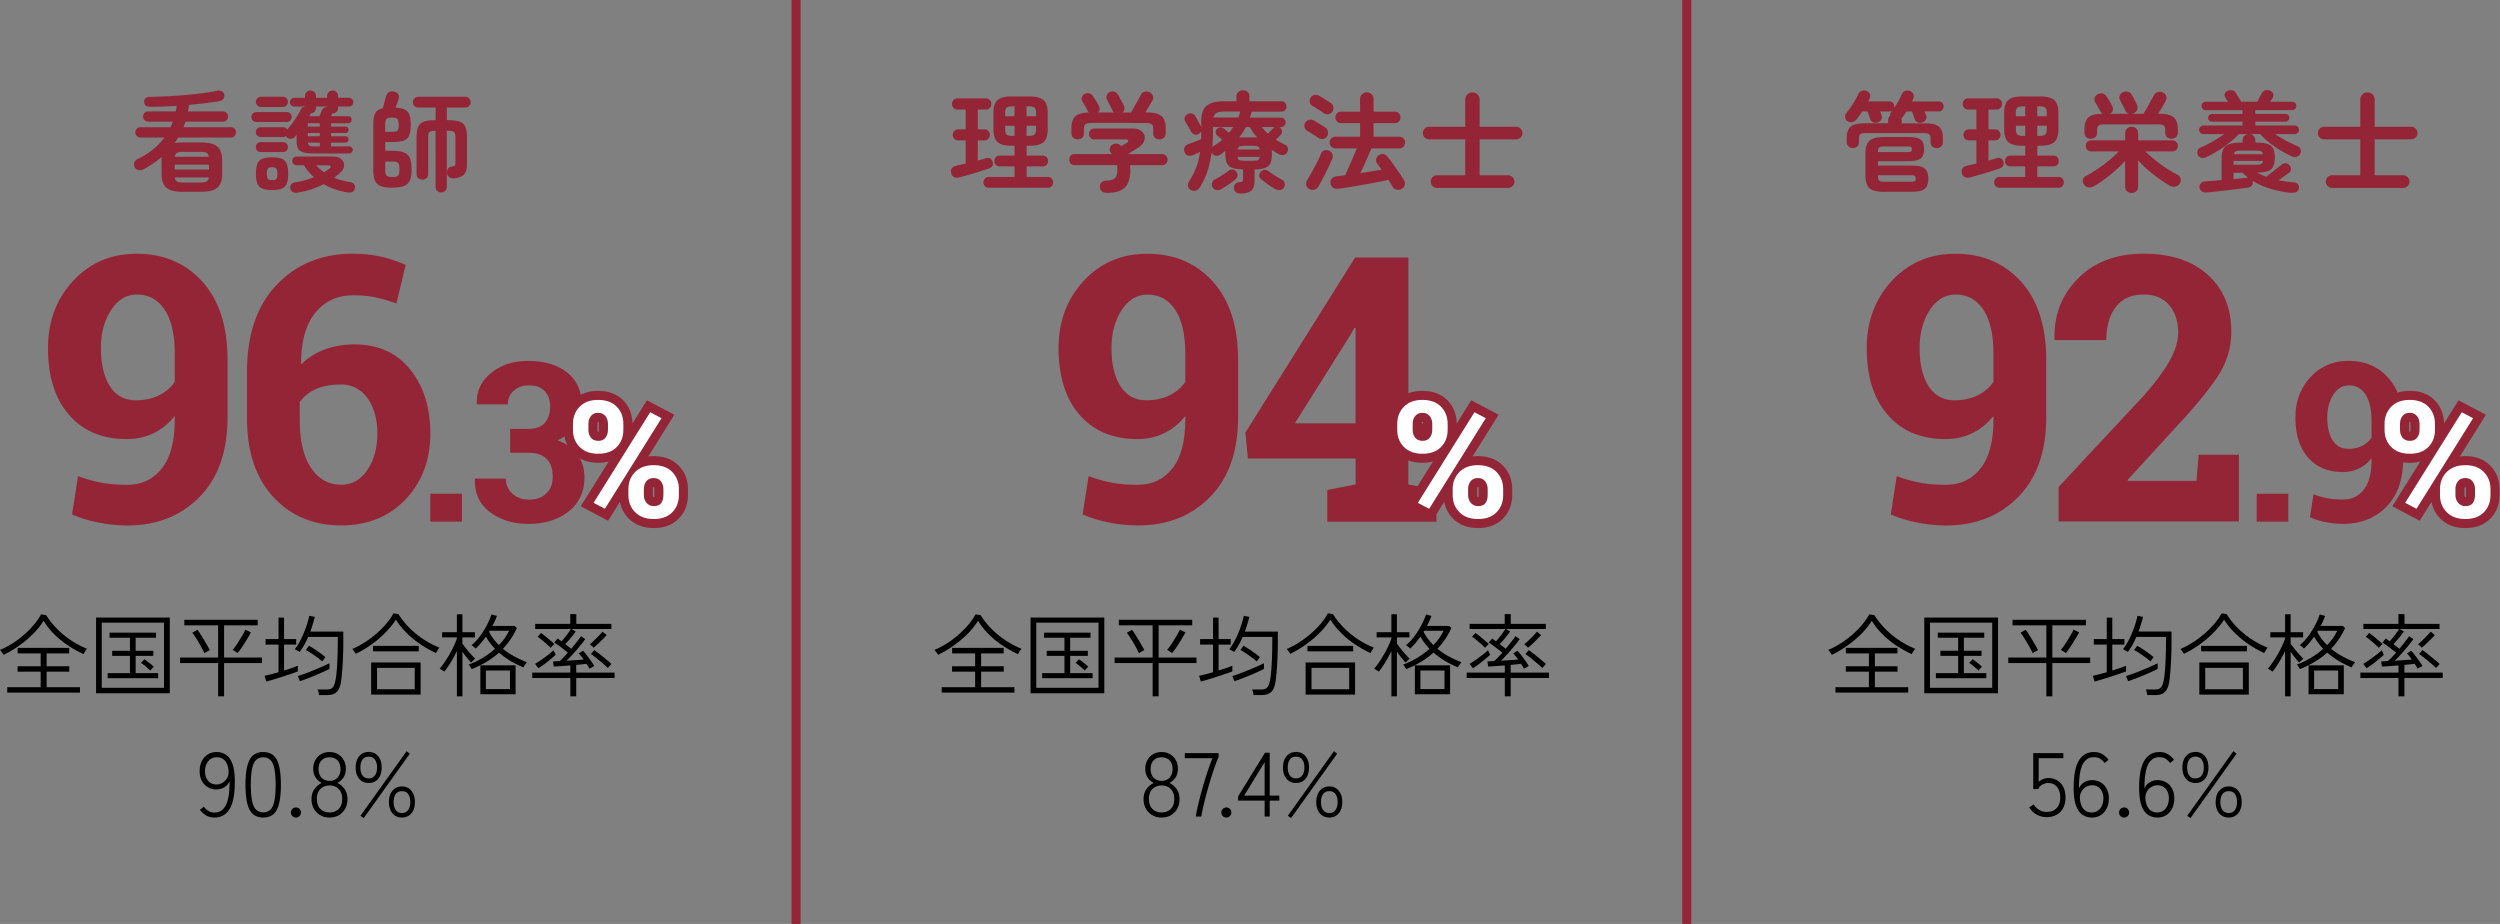 <svg id="_レイヤー_2" data-name="レイヤー 2" xmlns="http://www.w3.org/2000/svg" viewBox="0 0 552 204"><rect x="0" y="0" width="552" height="204" fill="#808080" stroke="none"/><defs><clipPath id="clippath"><path style="fill:none" d="M0 0h552v204H0z"/></clipPath><style>.cls-2{fill:none}.cls-5{fill:#fff}.cls-6{fill:#932536}.cls-2{stroke-width:4px;stroke:#932536}</style></defs><g style="clip-path:url(#clippath)" id="text"><path d="M175.77 0v204M372.44 0v204" style="stroke-miterlimit:10;stroke-width:2px;stroke:#932536;fill:none"/><path class="cls-6" d="M251.26 107.04c3.12 0 5.65-1.19 7.57-3.58s2.88-5.97 2.88-10.75v-.88c-1.31 1.68-2.87 2.96-4.68 3.82-1.82.87-3.76 1.3-5.85 1.3-5.45 0-9.72-1.78-12.81-5.35-3.1-3.56-4.64-8.48-4.64-14.75 0-5.9 1.85-10.84 5.55-14.83 3.7-3.99 8.37-5.99 14.03-5.99 5.95 0 10.78 2.05 14.49 6.15 3.71 4.1 5.57 9.86 5.57 17.28v12.65c0 7.55-2.06 13.43-6.19 17.62-4.12 4.19-9.43 6.29-15.92 6.29-2.03 0-4.12-.21-6.27-.62s-4.13-1.02-5.95-1.82l1.32-8.45c1.79.67 3.52 1.15 5.21 1.46 1.68.31 3.58.46 5.69.46Zm1.88-18.66c1.95 0 3.65-.37 5.11-1.1 1.45-.73 2.61-1.71 3.46-2.94v-6.25c0-4.27-.75-7.51-2.24-9.73-1.5-2.22-3.52-3.32-6.09-3.32-2.35 0-4.26 1.15-5.75 3.46-1.48 2.31-2.22 5.09-2.22 8.35 0 3.52.66 6.33 1.98 8.41 1.32 2.08 3.24 3.12 5.75 3.12Zm57.82 5.09h6.61v7.77h-6.61v5.73l6.21 1.2v7.01h-24.1v-7.01l6.25-1.2v-5.73h-23.78l-.56-5.73 24.22-38.64h11.77v36.6Zm-25.06 0h13.41V72.45l-.24-.08-.96 1.68-12.21 19.42Z"/><path class="cls-2" d="M308.51 93.59c0-1.51.49-2.77 1.47-3.78s2.34-1.51 4.09-1.51 3.14.5 4.11 1.5 1.46 2.26 1.46 3.79v1.35c0 1.51-.49 2.77-1.46 3.76s-2.33 1.49-4.08 1.49-3.13-.5-4.11-1.49-1.48-2.25-1.48-3.76v-1.35Zm3.41 1.35c0 .68.19 1.25.56 1.71s.91.69 1.62.69 1.21-.23 1.58-.69.56-1.03.56-1.71v-1.35c0-.68-.19-1.26-.57-1.73s-.92-.71-1.61-.71-1.22.24-1.59.71-.55 1.05-.55 1.73v1.35Zm3.64 17.4-2.5-1.32 12.5-20 2.5 1.32-12.5 20Zm5.19-4.36c0-1.5.49-2.75 1.48-3.76s2.35-1.51 4.1-1.51 3.13.5 4.1 1.5 1.47 2.26 1.47 3.77v1.35c0 1.52-.49 2.78-1.46 3.78s-2.33 1.49-4.08 1.49-3.13-.5-4.12-1.5-1.49-2.26-1.49-3.77v-1.35Zm3.41 1.35c0 .67.2 1.24.61 1.71s.93.71 1.59.71c.76 0 1.31-.22 1.63-.66s.49-1.03.49-1.77v-1.35c0-.67-.19-1.24-.56-1.71s-.91-.71-1.6-.71-1.24.24-1.61.71-.55 1.05-.55 1.71v1.35Z"/><path class="cls-5" d="M308.51 93.59c0-1.51.49-2.77 1.47-3.78s2.34-1.51 4.09-1.51 3.14.5 4.11 1.5 1.46 2.26 1.46 3.79v1.35c0 1.51-.49 2.77-1.46 3.76s-2.33 1.49-4.08 1.49-3.13-.5-4.11-1.49-1.48-2.25-1.48-3.76v-1.35Zm3.41 1.35c0 .68.19 1.25.56 1.71s.91.69 1.62.69 1.21-.23 1.58-.69.56-1.03.56-1.71v-1.35c0-.68-.19-1.26-.57-1.73s-.92-.71-1.61-.71-1.22.24-1.59.71-.55 1.05-.55 1.73v1.35Zm3.64 17.4-2.5-1.32 12.5-20 2.5 1.32-12.5 20Zm5.19-4.36c0-1.5.49-2.75 1.48-3.76s2.35-1.51 4.1-1.51 3.13.5 4.1 1.5 1.47 2.26 1.47 3.77v1.35c0 1.52-.49 2.78-1.46 3.78s-2.33 1.49-4.08 1.49-3.13-.5-4.12-1.5-1.49-2.26-1.49-3.77v-1.35Zm3.41 1.35c0 .67.2 1.24.61 1.71s.93.71 1.59.71c.76 0 1.31-.22 1.63-.66s.49-1.03.49-1.77v-1.35c0-.67-.19-1.24-.56-1.71s-.91-.71-1.6-.71-1.24.24-1.61.71-.55 1.05-.55 1.71v1.35Z"/><path class="cls-6" d="M211.77 39.19c-.45.11-.83.08-1.14-.11-.31-.18-.52-.46-.61-.83-.11-.42-.07-.77.13-1.06.2-.29.51-.48.92-.58.32-.08.66-.16 1.03-.24.37-.08.74-.17 1.13-.26V31h-1.61c-.38 0-.69-.12-.91-.36-.22-.24-.34-.53-.34-.86s.11-.62.34-.86c.22-.24.53-.36.91-.36h1.61v-4.37h-1.78c-.38 0-.69-.12-.91-.36-.22-.24-.34-.54-.34-.89s.11-.62.34-.86c.22-.24.53-.36.91-.36h6.22c.37 0 .66.12.89.36.22.24.34.53.34.86s-.11.65-.34.89c-.22.24-.52.36-.89.36h-1.78v4.37h1.42c.38 0 .69.12.91.36.22.24.34.53.34.86s-.11.62-.34.86c-.22.24-.53.36-.91.36h-1.42v4.44c.32-.08.63-.16.94-.25.3-.09.58-.17.84-.25.37-.11.69-.1.96.05.27.14.46.38.55.72.21.74-.09 1.24-.89 1.51a84.736 84.736 0 0 1-4.41 1.38c-.82.23-1.52.43-2.11.59Zm6.55 2.26c-.35 0-.64-.12-.85-.35-.22-.23-.32-.51-.32-.83 0-.34.11-.62.32-.85.22-.23.5-.35.85-.35h5.69v-2.33h-3.29c-.35 0-.64-.12-.85-.35-.22-.23-.32-.51-.32-.83s.11-.62.32-.85c.22-.23.5-.35.85-.35h3.29v-2.18h-.74c-1.39 0-2.39-.27-3-.8-.61-.54-.91-1.46-.91-2.77v-3.74c0-1.31.3-2.24.91-2.77.61-.54 1.61-.8 3-.8h4.13c1.39 0 2.4.27 3.01.8.62.54.92 1.46.92 2.77v3.74c0 1.31-.31 2.24-.92 2.77-.62.54-1.62.8-3.01.8h-.72v2.18h3.53c.37 0 .66.12.88.35.22.23.32.52.32.85s-.11.6-.32.83c-.22.23-.51.35-.88.35h-3.53v2.33h4.68c.37 0 .66.12.86.35.21.23.31.52.31.85s-.1.6-.31.83c-.21.23-.5.35-.86.35h-13.03Zm3.62-15.79H224v-2.18h-.46c-.62 0-1.05.1-1.27.3-.22.2-.34.57-.34 1.12v.77Zm1.61 4.34h.46v-2.23h-2.06v.82c0 .54.11.92.34 1.12.22.2.65.3 1.27.3Zm3.12-4.34h2.09v-.77c0-.54-.11-.92-.34-1.12-.22-.2-.65-.3-1.27-.3h-.48v2.18Zm0 4.34h.48c.62 0 1.05-.1 1.27-.3.22-.2.34-.57.34-1.12v-.82h-2.09v2.23Zm17.73 12.58c-.5 0-.87-.12-1.13-.36-.26-.24-.4-.56-.43-.96-.02-.4.11-.73.38-.98s.63-.39 1.08-.41c.62-.03 1.11-.12 1.46-.26s.6-.4.74-.76.22-.88.22-1.55c0-.3-.02-.58-.07-.84h-9.34c-.38 0-.68-.12-.9-.36-.22-.24-.32-.53-.32-.86s.1-.62.31-.86.47-.36.79-.36h8.35s-.09-.1-.13-.14c-.04-.05-.08-.1-.13-.17-.22-.26-.31-.55-.25-.89.06-.34.21-.61.47-.82.27-.22.59-.32.96-.3s.66.13.89.32c.03.03.07.07.12.11.05.04.09.08.12.11.22-.13.45-.26.67-.38.22-.13.39-.22.5-.29.27-.18.38-.35.34-.53s-.23-.26-.55-.26h-6.94c-.35 0-.64-.12-.85-.36-.22-.24-.32-.52-.32-.84s.11-.6.32-.84c.22-.24.5-.36.85-.36h8.57c.7 0 1.27.14 1.69.43.42.29.7.65.83 1.08.13.43.08.89-.13 1.37-.22.48-.61.91-1.19 1.3-.42.27-.82.53-1.2.77s-.78.47-1.18.7h7.49c.43 0 .76.12.98.36.22.24.34.53.34.86s-.11.62-.32.86c-.22.24-.52.36-.9.36h-7.08c.05.34.07.66.07.96 0 1.89-.41 3.22-1.24 4-.82.78-2.14 1.16-3.95 1.16Zm-6.46-11.81c-.37 0-.69-.12-.96-.37a1.26 1.26 0 0 1-.41-.97v-1.1c0-1.23.29-2.12.86-2.65.58-.54 1.57-.81 2.98-.83-.05-.06-.09-.12-.13-.18a1.74 1.74 0 0 1-.11-.18 7.5 7.5 0 0 0-.34-.64l-.48-.84c-.16-.28-.28-.48-.36-.61-.18-.29-.22-.6-.12-.92.1-.33.3-.57.6-.73.32-.18.66-.22 1.01-.14.35.08.63.28.84.6.18.26.4.6.67 1.03.27.43.48.79.62 1.08.14.26.2.52.18.79s-.15.51-.37.72h3.53c-.06-.06-.12-.13-.18-.2a.745.745 0 0 1-.13-.25c-.06-.14-.18-.38-.35-.71-.17-.33-.33-.66-.49-.98-.16-.33-.28-.56-.36-.68-.16-.3-.19-.62-.08-.94.1-.32.31-.56.61-.72.32-.18.66-.22 1.01-.12s.63.3.84.62c.11.18.25.42.42.73l.5.94c.17.31.3.56.4.76.13.27.17.55.13.84-.04.29-.19.53-.44.72h1.9c.19-.34.43-.75.71-1.25.28-.5.56-.99.83-1.48.27-.49.47-.87.6-1.14.19-.4.49-.64.89-.72.4-.08.76-.04 1.08.12.34.16.57.42.71.77.14.35.1.71-.11 1.08-.18.32-.41.72-.71 1.21s-.58.96-.85 1.4h.43c1.49 0 2.54.27 3.16.82.62.54.92 1.44.92 2.69v1.1c0 .4-.14.72-.41.97s-.59.37-.96.37-.71-.11-.98-.34c-.27-.22-.41-.54-.41-.96v-1.1c0-.45-.11-.76-.34-.95-.22-.18-.63-.28-1.22-.28H240.9c-.59 0-1 .09-1.22.28-.22.18-.34.5-.34.95v1.1c0 .42-.14.74-.41.96-.27.22-.6.34-.98.34Zm35.88 11.95c-.38 0-.71-.11-.97-.32-.26-.22-.4-.51-.4-.88-.02-.35.08-.64.29-.88s.49-.36.84-.4c.38-.03.63-.09.73-.18.1-.09.16-.31.16-.66v-2.02c-1.02 0-1.82-.1-2.39-.31s-.96-.57-1.19-1.08c-.22-.51-.34-1.22-.34-2.14v-.26c0-.1 0-.18.02-.26-.19.14-.38.29-.58.43-.19.14-.39.28-.6.41-.29.19-.61.26-.97.19a1.18 1.18 0 0 1-.83-.55l-.07-.14c-.21 1.57-.53 3-.97 4.3-.44 1.3-1.01 2.47-1.72 3.53-.21.3-.5.5-.88.6-.38.1-.73.04-1.07-.17-.32-.22-.51-.5-.58-.84-.06-.34 0-.66.19-.96.67-1.04 1.21-2.07 1.61-3.1.4-1.02.69-2.19.86-3.5-.29.13-.57.26-.85.4s-.53.25-.76.35c-.38.16-.75.17-1.1.04-.35-.14-.59-.4-.72-.8s-.11-.76.06-1.07.44-.52.83-.64c.18-.06.43-.16.77-.29s.69-.26 1.06-.41c.37-.14.69-.26.96-.36.02-.27.02-.56.02-.86v-.91c-.06.11-.14.22-.24.34-.1.11-.22.21-.36.29-.34.16-.65.18-.95.07-.3-.11-.52-.32-.68-.62-.16-.32-.38-.7-.65-1.14-.27-.44-.49-.81-.65-1.12-.18-.32-.21-.63-.1-.92.11-.3.32-.52.62-.68.32-.18.64-.22.97-.14.33.08.58.29.76.62.11.21.25.46.42.76.17.3.33.58.48.86.15.28.27.51.35.68l.02.07v-1.1c0-1.71.39-2.9 1.18-3.58.78-.67 2.06-1.01 3.82-1.01H273V21.3c0-.43.14-.77.43-1.01s.62-.36 1.01-.36.72.12 1.01.36c.29.24.43.58.43 1.01v1.06h7.03c.35 0 .63.11.83.34.2.22.3.5.3.82s-.1.57-.3.79c-.2.22-.48.34-.83.34h-6.53s-.02.04-.02.06 0 .05-.02.08c-.1.38-.22.78-.36 1.18h6.84c.32 0 .57.11.76.32.18.22.28.46.28.73s-.09.52-.28.73c-.18.22-.44.32-.76.32h-.41c.06.03.12.07.18.11s.11.08.16.13c.22.21.33.46.32.76 0 .3-.12.55-.35.76-.14.16-.31.33-.49.5-.18.18-.36.34-.54.5.32.21.66.4 1.01.59.35.18.71.36 1.08.54.3.14.5.38.58.71.08.33.03.64-.14.95-.21.35-.5.55-.86.6-.37.05-.71-.02-1.03-.19-.26-.16-.51-.32-.77-.47-.26-.15-.51-.31-.77-.47.02.11.03.24.04.37 0 .14.01.28.01.42 0 .9-.11 1.6-.32 2.11-.22.51-.6.87-1.16 1.08-.56.21-1.34.32-2.35.34v2.45c0 1.06-.25 1.8-.74 2.23-.5.43-1.31.65-2.45.65Zm-4.22-.94c-.34.18-.68.24-1.02.18s-.63-.27-.85-.64c-.16-.32-.2-.64-.11-.96s.29-.56.61-.72c.46-.24.98-.54 1.55-.91.57-.37 1.08-.71 1.52-1.03.27-.22.58-.31.92-.25.34.06.6.22.78.49.21.27.29.56.25.85-.04.3-.18.55-.42.76-.5.42-1.03.82-1.6 1.21-.57.39-1.12.73-1.64 1.02Zm-1.92-9.26a.92.92 0 0 1 .31-.31 10.67 10.67 0 0 0 1.87-1.34c-.19-.18-.4-.36-.61-.54s-.37-.32-.47-.4a1.01 1.01 0 0 1-.35-.7c-.02-.29.06-.54.25-.74.22-.22.48-.34.78-.36.3-.02.56.08.8.29.08.06.24.19.47.38.23.19.44.36.64.5.34-.38.64-.8.91-1.25h-4.46v.96c0 1.23-.05 2.4-.14 3.5Zm.24-6.58h5.5c.19-.46.34-.9.43-1.32h-3.48c-.74 0-1.3.1-1.68.29s-.64.54-.77 1.03Zm5.35 7.06h4.87c-.06-.37-.22-.6-.46-.68-.24-.09-.66-.13-1.27-.13h-1.44c-.59 0-1.01.04-1.25.13s-.39.32-.46.68Zm1.7 2.5h1.44c.61 0 1.04-.04 1.28-.13s.4-.33.44-.73h-4.87c.05.4.19.64.43.73s.66.13 1.27.13Zm-1.37-5.14c.16 0 .32 0 .48-.01.16 0 .32-.01.48-.01h2.68c.14 0 .26 0 .37.02-.62-.67-1.18-1.44-1.66-2.3h-.86c-.21.4-.44.79-.68 1.18-.25.38-.52.76-.8 1.13Zm8.06 11.42c-.48-.26-1.02-.6-1.62-1.02-.6-.42-1.12-.82-1.57-1.19-.26-.21-.4-.47-.42-.78-.02-.31.08-.6.3-.85.21-.24.48-.38.8-.43.33-.05.62.03.88.24.42.32.92.67 1.52 1.04.6.38 1.11.67 1.52.88.29.16.48.4.58.72s.06.64-.12.96c-.18.34-.45.54-.82.6-.37.06-.72 0-1.06-.17Zm-1.7-12.26c.19-.19.4-.41.64-.66.23-.25.4-.43.49-.54.11-.11.23-.2.36-.26h-2.83c.21.26.42.51.65.76.22.25.46.48.7.71Zm11.15.94c-.18-.13-.42-.3-.74-.5-.32-.21-.64-.41-.96-.61-.32-.2-.58-.36-.77-.47-.3-.18-.5-.44-.59-.8-.09-.36-.04-.69.13-1 .21-.32.49-.52.85-.61.36-.09.71-.04 1.04.13.19.1.45.24.78.44s.66.4.98.6.58.36.76.49c.32.21.52.51.61.9.09.39.02.75-.2 1.07-.21.32-.5.52-.86.59-.37.07-.71 0-1.03-.23Zm-2.02 11.28c-.37-.22-.59-.52-.67-.89-.08-.37-.02-.72.19-1.06.32-.51.68-1.12 1.07-1.84.39-.71.77-1.43 1.14-2.16.37-.73.66-1.35.86-1.86.14-.37.39-.61.74-.72.35-.11.71-.09 1.08.07.32.14.55.38.68.7.14.32.13.66-.01 1.03-.16.4-.37.87-.62 1.42s-.53 1.11-.82 1.69c-.29.58-.58 1.15-.86 1.69-.29.54-.54 1.01-.77 1.39-.21.34-.5.56-.89.67-.38.11-.76.06-1.13-.14Zm3.17-16.78c-.18-.13-.42-.3-.74-.5l-.96-.62c-.32-.21-.58-.37-.79-.48-.3-.18-.49-.44-.56-.78-.07-.34-.02-.67.16-.97.21-.35.49-.56.85-.64.36-.07.71-.02 1.04.16.21.11.47.27.79.47.32.2.64.4.97.61.33.21.59.38.78.5.32.21.52.5.6.88.08.38 0 .73-.22 1.07-.21.3-.5.49-.88.55s-.72-.02-1.04-.24Zm3.26 16.7c-.48.06-.88-.01-1.2-.23-.32-.22-.5-.54-.55-.97-.05-.4.05-.74.3-1.03s.6-.46 1.04-.5c.27-.03.57-.07.89-.11.32-.04.66-.08 1.01-.13.18-.37.38-.81.61-1.33.23-.52.47-1.07.71-1.64.24-.58.47-1.12.7-1.64.22-.52.41-.96.55-1.31h-4.73c-.35 0-.65-.13-.9-.38-.25-.26-.37-.56-.37-.91s.12-.68.37-.92.55-.37.9-.37h5.45v-3h-4.18c-.35 0-.65-.12-.9-.37s-.37-.55-.37-.9.12-.65.37-.9.55-.37.9-.37h4.18v-2.76c0-.45.14-.81.43-1.08s.64-.41 1.06-.41.77.14 1.06.41.43.63.43 1.08v2.76h4.68c.37 0 .67.12.91.37s.36.55.36.9-.12.65-.36.9-.54.37-.91.37h-4.68v3h5.69c.35 0 .65.12.9.37s.37.56.37.92-.12.66-.37.91c-.25.26-.55.38-.9.38h-6.14c-.19.43-.44.98-.73 1.66s-.6 1.35-.91 2.03c-.31.68-.59 1.27-.83 1.76.85-.13 1.68-.26 2.48-.4.81-.14 1.55-.26 2.22-.37-.18-.26-.35-.5-.52-.72s-.32-.43-.47-.62a1.22 1.22 0 0 1-.22-.96c.06-.35.24-.63.53-.84.32-.22.66-.32 1.01-.29.35.03.65.2.89.5.38.45.81.99 1.27 1.63.46.64.91 1.28 1.34 1.91.43.63.78 1.18 1.06 1.64.22.35.31.71.25 1.07-.06.36-.28.66-.66.9-.35.24-.73.31-1.14.22-.41-.1-.71-.31-.9-.65-.13-.22-.27-.47-.43-.73-.16-.26-.33-.53-.5-.8-.69.16-1.52.33-2.5.52-.98.18-2 .37-3.06.56-1.06.19-2.08.36-3.04.52-.96.15-1.78.28-2.45.37Zm21.78-.16c-.38 0-.71-.14-.98-.41-.27-.27-.41-.61-.41-1.01s.14-.71.41-.98c.27-.27.6-.41.98-.41h6.22v-7.92h-7.97c-.38 0-.71-.14-.98-.41-.27-.27-.41-.6-.41-.98s.14-.71.41-.98c.27-.27.6-.41.98-.41h7.97v-6c0-.46.16-.84.47-1.14.31-.3.68-.44 1.12-.44s.82.15 1.13.44c.3.3.46.68.46 1.14v6h8.06c.38 0 .71.14.98.41.27.27.41.6.41.98s-.14.71-.41.98-.6.41-.98.41h-8.06v7.92h6.26c.38 0 .72.14 1 .41.28.27.42.6.42.98s-.14.74-.42 1.01c-.28.27-.61.41-1 .41h-15.65ZM28.13 107.04c3.12 0 5.65-1.19 7.57-3.58s2.88-5.97 2.88-10.75v-.88c-1.31 1.68-2.87 2.96-4.68 3.82-1.82.87-3.76 1.3-5.85 1.3-5.45 0-9.72-1.78-12.81-5.35-3.1-3.56-4.64-8.48-4.64-14.75 0-5.9 1.85-10.84 5.55-14.83 3.7-3.99 8.37-5.99 14.03-5.99 5.95 0 10.78 2.05 14.49 6.15 3.71 4.1 5.57 9.86 5.57 17.28v12.65c0 7.55-2.06 13.43-6.19 17.62-4.12 4.19-9.43 6.29-15.92 6.29-2.03 0-4.12-.21-6.27-.62s-4.13-1.02-5.95-1.82l1.32-8.45c1.79.67 3.52 1.15 5.21 1.46 1.68.31 3.58.46 5.69.46Zm1.88-18.66c1.95 0 3.65-.37 5.11-1.1 1.45-.73 2.61-1.71 3.46-2.94v-6.25c0-4.27-.75-7.51-2.24-9.73-1.5-2.22-3.52-3.32-6.09-3.32-2.35 0-4.26 1.15-5.75 3.46-1.48 2.31-2.22 5.09-2.22 8.35 0 3.52.66 6.33 1.98 8.41 1.32 2.08 3.24 3.12 5.75 3.12Zm47.9-32.35c2.19 0 4.21.21 6.07.62 1.86.41 3.72 1.02 5.59 1.82L87.53 67c-1.68-.59-3.23-1.03-4.64-1.34-1.42-.31-3.04-.46-4.88-.46-3.47 0-6.25 1.27-8.35 3.8-2.1 2.54-3.16 6.27-3.18 11.21l.12.2c1.31-1.36 2.97-2.43 4.98-3.2 2.02-.77 4.26-1.16 6.75-1.16 5.21 0 9.29 1.85 12.25 5.55 2.96 3.7 4.44 8.42 4.44 14.15s-1.83 10.72-5.49 14.53c-3.66 3.82-8.38 5.73-14.17 5.73-6.14 0-11.14-2.09-15.01-6.27-3.87-4.18-5.81-9.96-5.81-17.36V82.13c0-8.25 2.18-14.66 6.55-19.24 4.37-4.58 9.98-6.87 16.84-6.87ZM75.23 84.9c-2.16 0-4 .35-5.53 1.04-1.52.69-2.7 1.64-3.52 2.84v3.88c0 4.62.83 8.17 2.5 10.65s3.89 3.72 6.67 3.72c2.4 0 4.33-1.1 5.79-3.3 1.45-2.2 2.18-4.86 2.18-7.99s-.73-5.85-2.2-7.85c-1.47-2-3.43-3-5.89-3ZM102 115.17h-6.99v-6.15H102v6.15Zm10.63-20.47h3.94c1.67 0 2.9-.44 3.7-1.31.8-.87 1.2-2.09 1.2-3.64 0-1.41-.4-2.54-1.2-3.39-.8-.85-1.96-1.27-3.48-1.27-1.31 0-2.42.38-3.31 1.15-.9.77-1.35 1.78-1.35 3.03h-6.8l-.05-.14c-.1-2.74.95-5 3.15-6.77 2.19-1.78 4.92-2.67 8.17-2.67 3.62 0 6.51.86 8.66 2.59 2.15 1.73 3.23 4.2 3.23 7.4 0 1.52-.48 2.97-1.44 4.34-.96 1.37-2.28 2.44-3.96 3.21 1.94.69 3.42 1.75 4.43 3.17 1.02 1.43 1.53 3.08 1.53 4.97 0 3.2-1.17 5.72-3.5 7.56s-5.31 2.75-8.95 2.75c-3.25 0-6.04-.86-8.37-2.58-2.33-1.72-3.46-4.15-3.38-7.29l.05-.14h6.8c0 1.35.48 2.45 1.44 3.33.96.87 2.18 1.31 3.65 1.31 1.62 0 2.9-.45 3.83-1.35.94-.9 1.41-2.11 1.41-3.65 0-1.84-.46-3.19-1.38-4.05-.92-.86-2.28-1.29-4.07-1.29h-3.94v-5.26ZM40.54 42.36c-1.22 0-2.18-.13-2.89-.4-.71-.26-1.22-.68-1.52-1.26-.3-.58-.46-1.34-.46-2.3v-2.98c0-.13 0-.26.01-.4 0-.14.02-.26.04-.37-1.15.98-2.45 1.86-3.89 2.66-.37.21-.74.3-1.13.26-.38-.03-.69-.22-.91-.55a1.29 1.29 0 0 1-.16-1.06c.1-.37.36-.66.78-.86 1.33-.64 2.47-1.36 3.43-2.15s1.78-1.65 2.47-2.58h-5.3c-.3 0-.57-.11-.79-.34-.22-.22-.34-.5-.34-.82s.11-.59.34-.8c.22-.22.49-.32.79-.32h6.65c.08-.21.16-.41.25-.61s.16-.4.23-.61h-5.4c-.32 0-.59-.12-.82-.35-.22-.23-.34-.5-.34-.8 0-.32.11-.59.34-.8.22-.22.5-.32.82-.32h6.05c.1-.42.17-.82.22-1.22-1.02.06-2.03.11-3.01.14-.98.03-1.92.05-2.8.05-.88.03-1.34-.33-1.37-1.08-.02-.32.09-.58.32-.79.23-.21.55-.31.95-.31 1.18-.02 2.46-.06 3.82-.13a111.827 111.827 0 0 0 7.91-.7c1.19-.15 2.2-.32 3.04-.52.42-.08.78-.04 1.08.11.3.15.49.39.55.71.08.4.02.72-.17.97s-.47.41-.84.49c-.93.16-1.98.31-3.14.46-1.17.14-2.38.27-3.62.38-.05.48-.12.96-.22 1.44h7.73a1.093 1.093 0 0 1 1.12 1.12c0 .32-.11.57-.32.8s-.48.35-.8.35h-8.3c-.11.4-.26.81-.43 1.22h10.46a1.093 1.093 0 0 1 1.12 1.12c0 .32-.11.59-.32.82-.22.22-.48.34-.8.34H39.35c-.11.21-.24.42-.38.62-.14.21-.29.41-.43.6.58-.1 1.25-.14 2.02-.14h3.62c1.23 0 2.2.13 2.9.4.7.26 1.21.68 1.51 1.26.3.58.46 1.34.46 2.3v2.98c0 .96-.15 1.73-.46 2.3-.3.58-.81 1-1.51 1.26s-1.67.4-2.9.4h-3.62Zm-1.97-4.92h7.58v-1.08h-7.58v1.08Zm.02-2.83h7.51c-.06-.45-.24-.74-.53-.88-.29-.14-.76-.2-1.42-.2h-3.62c-.66 0-1.12.07-1.4.2-.28.14-.46.43-.54.88Zm1.94 5.69h3.62c.67 0 1.15-.07 1.43-.22.28-.14.45-.44.52-.89h-7.51c.08.45.26.74.54.89.28.14.75.22 1.4.22Zm16.06-13.37c-.3 0-.56-.11-.77-.32s-.31-.48-.31-.78c0-.29.1-.54.31-.76.21-.22.46-.32.77-.32h6.77c.29 0 .54.11.74.32.21.22.31.47.31.76 0 .3-.1.56-.31.78s-.46.32-.74.32h-6.77Zm12.67 6.94c-1.04 0-1.83-.09-2.38-.26-.54-.18-.91-.46-1.1-.86-.19-.4-.29-.93-.29-1.58v-1.39c-.06.08-.12.15-.18.22s-.12.14-.18.22c-.22.26-.5.4-.84.42-.34.02-.64-.07-.91-.28-.11-.1-.19-.19-.24-.29-.21.13-.42.19-.65.19h-4.92c-.3 0-.56-.11-.77-.32s-.31-.47-.31-.76c0-.3.1-.56.31-.78.21-.22.46-.32.77-.32h4.92c.4 0 .71.18.94.53.35-.4.72-.86 1.09-1.37.38-.51.73-1.03 1.06-1.56.33-.53.6-1.01.8-1.44.19-.4.51-.62.96-.65v-.07h-2.38c-.26 0-.48-.1-.67-.29a.933.933 0 0 1 0-1.35c.19-.18.42-.28.67-.28h2.38v-.38c0-.37.12-.66.36-.89.24-.22.53-.34.86-.34s.62.11.86.34.36.52.36.89v.38h2.45v-.38c0-.37.12-.66.36-.89s.53-.34.86-.34.62.11.85.34c.23.22.35.52.35.89v.38h2.4c.27 0 .5.09.68.28.18.18.28.41.28.68 0 .26-.09.48-.28.67-.18.19-.41.29-.68.29h-2.4v.31c0 .37-.12.66-.35.89-.23.22-.52.34-.85.34h-.07s-.02.06-.05.12c-.02.06-.05.14-.1.22-.05.08-.1.17-.14.26h3.79c.22 0 .41.07.55.22.14.14.22.33.22.55s-.07.41-.22.56c-.14.15-.33.23-.55.23h-3.77v.74h3.17c.19 0 .36.07.49.2.14.14.2.31.2.52 0 .19-.07.36-.2.49-.14.14-.3.2-.49.2h-3.17v.72h3.17c.19 0 .36.07.49.2.14.14.2.3.2.49 0 .21-.07.38-.2.52s-.3.2-.49.2h-3.17v.82h3.98c.22 0 .41.07.56.22.15.14.23.33.23.55 0 .21-.08.39-.23.55-.15.16-.34.24-.56.24h-7.85ZM57.62 23.62c-.3 0-.57-.11-.79-.34-.22-.22-.34-.49-.34-.79s.11-.57.34-.79.49-.34.79-.34h4.85c.32 0 .58.11.79.34.21.22.31.49.31.79s-.1.57-.31.79c-.21.22-.47.34-.79.34h-4.85Zm-.05 9.96c-.3 0-.56-.11-.77-.32s-.31-.48-.31-.78.1-.56.31-.78c.21-.22.46-.32.77-.32h4.92c.3 0 .56.11.77.32.21.22.31.48.31.78s-.1.56-.31.78-.46.32-.77.32h-4.92Zm2.5 8.38c-.94 0-1.68-.12-2.2-.35a1.91 1.91 0 0 1-1.07-1.14c-.19-.53-.29-1.23-.29-2.11s.1-1.61.29-2.14c.19-.53.55-.91 1.07-1.14.52-.23 1.25-.35 2.2-.35s1.7.12 2.21.35.86.61 1.06 1.14c.19.53.29 1.24.29 2.14s-.1 1.58-.29 2.11c-.19.53-.54.91-1.06 1.14s-1.25.35-2.21.35Zm0-2.18c.48 0 .8-.1.95-.29s.23-.57.23-1.13-.08-.94-.23-1.14c-.15-.2-.47-.3-.95-.3s-.77.1-.92.3c-.15.2-.23.58-.23 1.14s.08.94.23 1.13.46.29.92.29Zm5.66 2.76c-.4.06-.74.03-1.02-.1s-.48-.37-.59-.72c-.1-.37-.04-.69.16-.96s.49-.44.88-.5c.75-.11 1.48-.26 2.18-.46s1.37-.42 1.99-.67c-.85-.75-1.59-1.63-2.23-2.64h-1.63c-.26 0-.48-.1-.66-.29a.964.964 0 0 1-.28-.67c0-.27.09-.5.28-.68.18-.18.4-.28.66-.28h7.99c.8 0 1.42.18 1.86.55.44.37.66.82.66 1.37s-.27 1.07-.82 1.58c-.21.21-.43.41-.66.61-.23.2-.48.39-.73.56.51.21 1.06.4 1.66.56s1.22.3 1.87.4c.38.06.68.22.88.48.2.26.26.57.18.94-.18.72-.74 1.01-1.68.86-1.87-.29-3.6-.9-5.18-1.82-.82.42-1.7.78-2.65 1.1-.95.32-1.99.58-3.11.77Zm2.23-14.59h2.66v-.74h-2.66v.74Zm0 2.14h2.66v-.72h-2.66v.72Zm1.3 2.23h1.37v-.82h-2.64c.03.3.14.52.32.64s.5.18.95.18Zm-.94-6.67h2.21l.55-1.32c.1-.24.25-.42.47-.54s.44-.18.68-.18v-.1h-2.45v.31c0 .35-.12.64-.35.86-.23.22-.51.34-.83.36-.03.1-.06.18-.1.24-.02.06-.04.12-.08.18s-.08.12-.11.18Zm3.22 12.38c.21-.13.41-.26.6-.38.19-.13.37-.25.53-.36.27-.21.38-.39.34-.55s-.26-.24-.62-.24h-2.62c.27.27.56.54.85.8.3.26.6.51.92.73Zm15.1 3.42c-1.07 0-1.92-.12-2.53-.35-.62-.23-1.05-.64-1.31-1.21-.26-.58-.38-1.38-.38-2.42v-9.94c0-1.14.14-1.98.43-2.53.29-.55.84-.92 1.66-1.09.08-.26.17-.56.26-.92.1-.36.19-.71.29-1.04.1-.34.17-.6.22-.79.13-.42.37-.7.72-.86.35-.16.73-.18 1.13-.05.38.11.66.32.82.62.16.3.18.63.05.98-.06.24-.16.54-.29.9-.13.36-.25.7-.36 1.02.86.05 1.54.2 2.03.44s.83.64 1.02 1.16c.19.53.29 1.26.29 2.18 0 1.01-.11 1.79-.34 2.34-.22.55-.63.94-1.21 1.15-.58.22-1.44.32-2.56.32h-1.51v1.94h1.56c1.09 0 1.94.12 2.56.36.62.24 1.05.66 1.31 1.25s.38 1.42.38 2.47-.13 1.9-.4 2.48c-.26.58-.7.99-1.32 1.22-.62.23-1.45.35-2.51.35Zm-1.58-12.34h1.51c.64 0 1.04-.1 1.21-.29.17-.19.25-.62.25-1.27s-.09-1.08-.28-1.28c-.18-.2-.59-.3-1.21-.3s-1.03.1-1.21.29c-.18.19-.28.62-.28 1.27v1.58Zm1.58 9.98c.66 0 1.08-.1 1.27-.31s.29-.67.29-1.39-.1-1.21-.3-1.42c-.2-.21-.63-.31-1.28-.31h-1.56v1.8c0 .7.1 1.15.31 1.34s.63.29 1.27.29Zm10.78 3.41c-.35 0-.65-.12-.89-.35-.24-.23-.36-.54-.36-.92V28.89c-.7 0-1.15.09-1.34.28-.19.18-.29.58-.29 1.19v8.04c0 .42-.13.73-.38.94-.26.21-.56.31-.91.31s-.65-.1-.9-.31-.37-.52-.37-.94v-8.04c0-1.01.12-1.79.36-2.35s.66-.95 1.27-1.16c.61-.22 1.46-.32 2.57-.32v-2.78h-3.82c-.34 0-.62-.12-.85-.35-.23-.23-.35-.52-.35-.85s.12-.6.35-.83c.23-.23.52-.35.85-.35h10.39c.32 0 .6.12.83.35.23.23.35.51.35.83 0 .34-.12.62-.35.85-.23.23-.51.35-.83.35h-4.08v2.78h.22c1.12 0 1.98.11 2.59.32.61.22 1.03.6 1.27 1.15.24.55.36 1.34.36 2.36v5.95c0 1.06-.24 1.82-.73 2.28-.49.46-1.23.73-2.22.79-.38.02-.71-.08-.98-.28s-.42-.49-.46-.88c-.05-.37.02-.69.19-.96.18-.27.44-.43.79-.48.4-.05.64-.12.73-.22.09-.1.13-.32.13-.67v-5.54c0-.61-.1-1-.3-1.19-.2-.18-.66-.28-1.38-.28h-.22v12.34c0 .38-.12.69-.37.92-.25.23-.54.35-.88.35Zm332.28 64.54c3.12 0 5.65-1.19 7.57-3.58s2.88-5.97 2.88-10.75v-.88c-1.31 1.68-2.87 2.96-4.68 3.82-1.82.87-3.76 1.3-5.85 1.3-5.45 0-9.72-1.78-12.81-5.35-3.1-3.56-4.64-8.48-4.64-14.75 0-5.9 1.85-10.84 5.55-14.83 3.7-3.99 8.37-5.99 14.03-5.99 5.95 0 10.78 2.05 14.49 6.15 3.71 4.1 5.57 9.86 5.57 17.28v12.65c0 7.55-2.06 13.43-6.19 17.62-4.12 4.19-9.43 6.29-15.92 6.29-2.03 0-4.12-.21-6.27-.62s-4.13-1.02-5.95-1.82l1.32-8.45c1.79.67 3.52 1.15 5.21 1.46 1.68.31 3.58.46 5.69.46Zm1.88-18.66c1.95 0 3.65-.37 5.11-1.1 1.45-.73 2.61-1.71 3.46-2.94v-6.25c0-4.27-.75-7.51-2.24-9.73-1.5-2.22-3.52-3.32-6.09-3.32-2.35 0-4.26 1.15-5.75 3.46-1.48 2.31-2.22 5.09-2.22 8.35 0 3.52.66 6.33 1.98 8.41 1.32 2.08 3.24 3.12 5.75 3.12Zm22.96 26.79v-7.65L473.4 87.3c2.72-3.12 4.66-5.76 5.81-7.91 1.15-2.15 1.72-4.14 1.72-5.99 0-2.46-.66-4.46-1.98-6.03-1.32-1.56-3.2-2.34-5.62-2.34-2.7 0-4.74.91-6.15 2.74-1.4 1.83-2.1 4.26-2.1 7.31h-11.37l-.08-.24c-.13-5.26 1.59-9.71 5.19-13.35 3.59-3.64 8.43-5.47 14.51-5.47s10.73 1.56 14.17 4.68 5.17 7.29 5.17 12.49c0 3.52-.97 6.78-2.9 9.77-1.94 2.99-5.14 6.89-9.63 11.69l-10.37 11.33.08.2h15.13l.48-5.77h8.89v14.73h-39.8Zm50.72 0h-6.99v-6.15h6.99v6.15Zm12.1-4.88c1.87 0 3.39-.72 4.54-2.15s1.73-3.58 1.73-6.45v-.53c-.79 1.01-1.72 1.77-2.81 2.29s-2.26.78-3.51.78c-3.27 0-5.83-1.07-7.69-3.21-1.86-2.14-2.79-5.09-2.79-8.85 0-3.54 1.11-6.51 3.33-8.9 2.22-2.39 5.02-3.59 8.42-3.59 3.57 0 6.47 1.23 8.7 3.69 2.23 2.46 3.34 5.91 3.34 10.37v7.59c0 4.53-1.24 8.06-3.71 10.57-2.47 2.51-5.66 3.77-9.55 3.77-1.22 0-2.47-.12-3.76-.37-1.29-.25-2.48-.61-3.57-1.09l.79-5.07c1.07.4 2.11.69 3.12.88 1.01.18 2.15.28 3.41.28Zm1.13-11.19c1.17 0 2.19-.22 3.06-.66.87-.44 1.57-1.03 2.08-1.77v-3.75c0-2.56-.45-4.51-1.34-5.84-.9-1.33-2.11-1.99-3.65-1.99-1.41 0-2.56.69-3.45 2.08-.89 1.39-1.33 3.06-1.33 5.01 0 2.11.4 3.8 1.19 5.04.79 1.25 1.94 1.87 3.45 1.87Z"/><path class="cls-2" d="M526.51 93.59c0-1.51.49-2.77 1.47-3.78s2.34-1.51 4.09-1.51 3.14.5 4.11 1.5 1.46 2.26 1.46 3.79v1.35c0 1.51-.49 2.77-1.46 3.76s-2.33 1.49-4.08 1.49-3.13-.5-4.11-1.49-1.48-2.25-1.48-3.76v-1.35Zm3.41 1.35c0 .68.19 1.25.56 1.71s.91.69 1.62.69 1.21-.23 1.58-.69.56-1.03.56-1.71v-1.35c0-.68-.19-1.26-.57-1.73s-.92-.71-1.61-.71-1.22.24-1.59.71-.55 1.05-.55 1.73v1.35Zm3.64 17.4-2.5-1.32 12.5-20 2.5 1.32-12.5 20Zm5.19-4.36c0-1.5.49-2.75 1.48-3.76s2.35-1.51 4.1-1.51 3.13.5 4.1 1.5 1.47 2.26 1.47 3.77v1.35c0 1.52-.49 2.78-1.46 3.78s-2.33 1.49-4.08 1.49-3.13-.5-4.12-1.5-1.49-2.26-1.49-3.77v-1.35Zm3.41 1.35c0 .67.2 1.24.61 1.71s.93.71 1.59.71c.76 0 1.31-.22 1.63-.66s.49-1.03.49-1.77v-1.35c0-.67-.19-1.24-.56-1.71s-.91-.71-1.6-.71-1.24.24-1.61.71-.55 1.05-.55 1.71v1.35Z"/><path class="cls-5" d="M526.51 93.59c0-1.51.49-2.77 1.47-3.78s2.34-1.51 4.09-1.51 3.14.5 4.11 1.5 1.46 2.26 1.46 3.79v1.35c0 1.51-.49 2.77-1.46 3.76s-2.33 1.49-4.08 1.49-3.13-.5-4.11-1.49-1.48-2.25-1.48-3.76v-1.35Zm3.41 1.35c0 .68.19 1.25.56 1.71s.91.69 1.62.69 1.21-.23 1.58-.69.56-1.03.56-1.71v-1.35c0-.68-.19-1.26-.57-1.73s-.92-.71-1.61-.71-1.22.24-1.59.71-.55 1.05-.55 1.73v1.35Zm3.64 17.4-2.5-1.32 12.5-20 2.5 1.32-12.5 20Zm5.19-4.36c0-1.5.49-2.75 1.48-3.76s2.35-1.51 4.1-1.51 3.13.5 4.1 1.5 1.47 2.26 1.47 3.77v1.35c0 1.52-.49 2.78-1.46 3.78s-2.33 1.49-4.08 1.49-3.13-.5-4.12-1.5-1.49-2.26-1.49-3.77v-1.35Zm3.41 1.35c0 .67.2 1.24.61 1.71s.93.71 1.59.71c.76 0 1.31-.22 1.63-.66s.49-1.03.49-1.77v-1.35c0-.67-.19-1.24-.56-1.71s-.91-.71-1.6-.71-1.24.24-1.61.71-.55 1.05-.55 1.71v1.35Z"/><path class="cls-6" d="M409.1 32.69c-.37 0-.68-.12-.95-.36-.26-.24-.4-.56-.4-.96v-.84c0-1.23.3-2.09.89-2.58.59-.49 1.6-.73 3.02-.73h5.23v-.58c0-.48.15-.85.46-1.1-.03-.3.04-.57.22-.79l.29-.36c-.16.14-.39.22-.7.22h-2.04l.18.42c.06.14.1.27.13.4.13.3.12.61-.01.91-.14.3-.39.53-.76.67-.35.13-.7.12-1.04-.01-.34-.14-.56-.35-.66-.64-.08-.26-.18-.55-.3-.88-.12-.33-.23-.62-.32-.88h-1.15c-.43.64-.84 1.22-1.22 1.73-.26.3-.56.5-.91.6-.35.1-.71.05-1.08-.14-.3-.18-.49-.45-.56-.82-.07-.37 0-.68.2-.94.3-.38.63-.82.97-1.31.34-.49.67-.99.97-1.51.3-.52.56-1 .77-1.45.18-.37.44-.61.8-.73.36-.12.72-.09 1.09.08.34.16.56.4.67.71s.08.63-.1.95c-.05.11-.1.22-.14.32-.05.1-.1.2-.17.3h4.68c.34 0 .6.11.8.32.2.22.3.48.3.78 0 .18-.03.32-.1.43.32-.46.64-.97.95-1.51.31-.54.57-1.07.78-1.58.16-.37.42-.62.77-.76.35-.14.73-.12 1.13.06.35.14.58.38.7.71.11.33.09.66-.07 1-.05.1-.09.19-.13.28-.04.09-.08.18-.13.28h5.9c.34 0 .6.11.79.32.19.22.29.48.29.78s-.1.56-.29.78c-.19.22-.46.32-.79.32h-3.12l.18.42c.06.14.11.27.16.4.13.32.12.63-.04.94-.15.3-.4.52-.76.65-.35.13-.7.13-1.03.01-.34-.12-.56-.35-.67-.68-.08-.24-.18-.52-.3-.85-.12-.33-.23-.62-.32-.88h-1.22c-.16.26-.32.5-.47.72-.15.22-.31.43-.47.62-.02.03-.04.06-.07.1l-.1.1c.05.14.07.31.07.5v.58h5.18c1.42 0 2.43.24 3.02.72s.89 1.34.89 2.57v.86c0 .4-.13.72-.4.96-.26.24-.58.36-.95.36s-.71-.11-.97-.34-.4-.54-.4-.94v-.89c0-.45-.11-.75-.32-.91s-.62-.24-1.21-.24H412c-.58 0-.98.08-1.2.24-.22.16-.34.46-.34.91v.89c0 .4-.13.71-.4.94-.26.22-.59.34-.97.34Zm7.01 9.67c-1.04 0-1.87-.11-2.48-.32-.62-.22-1.06-.59-1.33-1.13-.27-.54-.41-1.27-.41-2.2v-4.78c0-.93.13-1.66.4-2.2.26-.54.7-.92 1.32-1.14s1.44-.34 2.46-.34h5.21c1.33 0 2.25.19 2.77.56.52.38.78 1.08.78 2.1s-.26 1.73-.78 2.11c-.52.38-1.44.58-2.77.58h-6.62v.96h7.51c1.36 0 2.3.22 2.82.67.52.45.78 1.19.78 2.23s-.26 1.78-.78 2.22c-.52.44-1.46.66-2.82.66h-6.05Zm-1.46-8.78h6.48c.43 0 .7-.04.82-.12s.17-.25.17-.5-.06-.42-.17-.5-.38-.12-.82-.12h-4.92c-.64 0-1.06.07-1.25.2-.19.14-.3.48-.31 1.04Zm1.61 6.55h5.62c.46 0 .76-.05.9-.14.14-.1.2-.29.2-.58s-.07-.48-.2-.58-.44-.14-.9-.14h-7.22v.02c0 .42.04.73.12.94.08.21.24.34.47.4.23.06.57.08 1.02.08Zm18.67-.94c-.45.11-.83.08-1.14-.11-.31-.18-.52-.46-.61-.83-.11-.42-.07-.77.13-1.06.2-.29.51-.48.92-.58.32-.08.66-.16 1.03-.24.37-.08.74-.17 1.13-.26V31h-1.61c-.38 0-.69-.12-.91-.36-.22-.24-.34-.53-.34-.86s.11-.62.34-.86c.22-.24.53-.36.91-.36h1.61v-4.37h-1.78c-.38 0-.69-.12-.91-.36-.22-.24-.34-.54-.34-.89s.11-.62.34-.86c.22-.24.53-.36.91-.36h6.22c.37 0 .66.12.89.36.22.24.34.53.34.86s-.11.65-.34.89c-.22.24-.52.36-.89.36h-1.78v4.37h1.42c.38 0 .69.12.91.36.22.24.34.53.34.86s-.11.62-.34.86c-.22.24-.53.36-.91.36h-1.42v4.44c.32-.08.63-.16.94-.25.3-.09.58-.17.84-.25.37-.11.69-.1.96.05.27.14.46.38.55.72.21.74-.09 1.24-.89 1.51a84.736 84.736 0 0 1-4.41 1.38c-.82.23-1.52.43-2.11.59Zm6.55 2.26c-.35 0-.64-.12-.85-.35-.22-.23-.32-.51-.32-.83 0-.34.11-.62.32-.85.22-.23.5-.35.85-.35h5.69v-2.33h-3.29c-.35 0-.64-.12-.85-.35-.22-.23-.32-.51-.32-.83s.11-.62.32-.85c.22-.23.5-.35.85-.35h3.29v-2.18h-.74c-1.39 0-2.39-.27-3-.8-.61-.54-.91-1.46-.91-2.77v-3.74c0-1.31.3-2.24.91-2.77.61-.54 1.61-.8 3-.8h4.13c1.39 0 2.4.27 3.01.8.62.54.92 1.46.92 2.77v3.74c0 1.31-.31 2.24-.92 2.77-.62.54-1.62.8-3.01.8h-.72v2.18h3.53c.37 0 .66.12.88.35.22.23.32.52.32.85s-.11.6-.32.83c-.22.23-.51.35-.88.35h-3.53v2.33h4.68c.37 0 .66.12.86.35.21.23.31.52.31.85s-.1.6-.31.83c-.21.23-.5.35-.86.35h-13.03Zm3.62-15.79h2.06v-2.18h-.46c-.62 0-1.05.1-1.27.3-.22.2-.34.57-.34 1.12v.77Zm1.61 4.34h.46v-2.23h-2.06v.82c0 .54.11.92.34 1.12.22.2.65.3 1.27.3Zm3.12-4.34h2.09v-.77c0-.54-.11-.92-.34-1.12-.22-.2-.65-.3-1.27-.3h-.48v2.18Zm0 4.34h.48c.62 0 1.05-.1 1.27-.3.22-.2.34-.57.34-1.12v-.82h-2.09v2.23Zm20.83 12.6c-.4 0-.74-.13-1.02-.38-.28-.26-.42-.6-.42-1.03v-5.66c-.93 1.02-2 2.04-3.23 3.04s-2.45 1.85-3.68 2.56c-.38.21-.78.29-1.2.24s-.74-.26-.98-.65c-.22-.37-.29-.73-.2-1.09.09-.36.34-.64.76-.85.82-.43 1.66-.94 2.52-1.52.86-.58 1.7-1.21 2.5-1.87.8-.66 1.51-1.32 2.14-1.96h-6.1c-.38 0-.68-.12-.9-.36-.22-.24-.32-.53-.32-.86s.11-.62.32-.86c.22-.24.52-.36.9-.36h7.49v-1.58c0-.43.14-.78.42-1.03.28-.26.62-.38 1.02-.38s.72.13 1 .38c.28.26.42.6.42 1.03v1.58h7.54c.37 0 .66.12.89.36.22.24.34.53.34.86s-.11.62-.34.86c-.22.24-.52.36-.89.36h-5.95c.64.62 1.36 1.26 2.15 1.9s1.61 1.24 2.46 1.8a24.1 24.1 0 0 0 2.47 1.44c.34.16.56.42.68.79.12.37.08.74-.13 1.1-.21.4-.53.64-.96.73s-.85.03-1.25-.18c-.8-.46-1.62-1-2.47-1.61-.85-.61-1.66-1.25-2.44-1.93a21.76 21.76 0 0 1-2.1-2.08v5.81c0 .43-.14.78-.42 1.03-.28.26-.61.38-1 .38Zm-9.02-11.95c-.38 0-.71-.12-.98-.36s-.41-.57-.41-.98v-.72c0-1.26.3-2.16.89-2.68s1.62-.78 3.1-.78c-.14-.11-.28-.26-.41-.46-.08-.16-.2-.38-.36-.65-.16-.27-.32-.55-.48-.83-.16-.28-.29-.49-.38-.64-.18-.32-.21-.65-.1-.98s.33-.58.65-.74c.37-.21.73-.27 1.08-.19.35.08.64.29.86.62.19.27.41.61.65 1.01.24.4.44.75.6 1.06.18.3.23.62.17.96-.06.34-.27.62-.62.84h4.39c-.5-.05-.85-.3-1.06-.77-.06-.18-.17-.41-.32-.71s-.3-.59-.46-.89c-.15-.3-.27-.52-.35-.68-.16-.32-.18-.64-.05-.97.13-.33.35-.57.67-.73.38-.18.76-.22 1.12-.12.36.1.64.32.85.67.18.29.38.66.61 1.1.23.45.41.83.54 1.15.16.34.18.68.06 1.03s-.39.62-.8.79a.97.97 0 0 1-.43.12h2.62c.14-.24.32-.55.54-.92s.44-.78.67-1.2c.23-.42.44-.81.64-1.15.19-.34.33-.6.41-.76.18-.38.47-.64.88-.76.41-.12.79-.09 1.14.08s.59.43.72.77.1.68-.07 1.03c-.18.35-.43.8-.76 1.36-.33.55-.64 1.07-.95 1.55h.34c1.47 0 2.51.26 3.11.79.6.53.9 1.42.9 2.66v.72c0 .42-.14.74-.41.98-.27.24-.6.36-.98.36s-.71-.11-.98-.34c-.27-.22-.41-.54-.41-.96v-.62c0-.46-.11-.79-.34-.97-.22-.18-.63-.28-1.22-.28h-11.93c-.59 0-1 .09-1.22.28-.22.18-.34.51-.34.97v.62c0 .42-.13.74-.4.96-.26.22-.59.34-.97.34Zm44.35 11.95c-1.66-.18-3.22-.48-4.68-.92s-2.77-1.03-3.94-1.76c.02.05.03.1.04.14 0 .05.01.1.01.14.03.3-.04.57-.22.79-.18.22-.46.37-.84.43-.59.08-1.28.17-2.08.28-.79.1-1.62.21-2.48.31-.86.1-1.7.2-2.52.29-.82.09-1.54.16-2.16.2-.4.03-.74-.06-1.01-.29a1.25 1.25 0 0 1-.46-.86c-.02-.34.09-.63.31-.89s.54-.39.94-.41c.48-.03 1.03-.07 1.66-.12s1.28-.1 1.97-.17v-4.9c0-1.23.3-2.1.89-2.6s1.64-.76 3.14-.76h.6V31c0-.38.11-.7.34-.94.22-.24.5-.39.82-.46h-1.97c-.54.59-1.2 1.2-1.98 1.82-.78.62-1.61 1.22-2.5 1.78-.89.56-1.79 1.06-2.7 1.49-.4.18-.76.23-1.09.16-.33-.07-.58-.27-.76-.59-.16-.32-.19-.64-.1-.97.1-.33.32-.56.67-.71.83-.35 1.72-.8 2.66-1.34.94-.54 1.78-1.09 2.52-1.63h-4.56a.87.87 0 0 1-.66-.28.907.907 0 0 1-.28-.66c0-.27.09-.5.28-.68.18-.18.4-.28.66-.28h8.64v-.84h-6.74c-.24 0-.44-.08-.61-.25a.822.822 0 0 1-.25-.61c0-.22.08-.42.25-.59.17-.17.37-.25.61-.25h6.74v-.84h-8.14c-.26 0-.47-.09-.65-.28-.18-.18-.26-.4-.26-.66s.09-.47.26-.65c.18-.18.39-.26.65-.26h4.94a9.44 9.44 0 0 1-.31-.47c-.1-.15-.18-.29-.26-.42-.22-.35-.26-.67-.12-.95.14-.28.34-.48.6-.59.32-.13.64-.16.97-.11s.58.22.76.49c.1.13.22.32.38.58l.48.78c.16.26.3.49.41.68h3.55c.16-.3.34-.65.54-1.03s.36-.69.47-.91c.16-.3.42-.5.78-.58.36-.08.69-.06 1 .07.32.11.55.32.7.61.14.3.1.63-.12 1-.06.11-.14.24-.23.38s-.18.3-.28.46h4.85c.26 0 .47.09.65.26.18.18.26.39.26.65s-.09.48-.26.66c-.18.18-.39.28-.65.28h-8.14v.84h6.67c.24 0 .44.08.6.25.16.17.24.36.24.59 0 .24-.08.44-.24.61-.16.17-.36.25-.6.25h-6.67v.84h8.69c.27 0 .5.09.67.28.18.18.26.41.26.68 0 .26-.09.48-.26.66-.18.18-.4.28-.67.28h-4.32c.72.5 1.52.98 2.39 1.45.87.47 1.71.88 2.51 1.21.35.13.59.36.71.7s.1.66-.06.98c-.18.34-.44.56-.79.67-.35.11-.71.09-1.08-.07-.78-.38-1.6-.82-2.45-1.32s-1.66-1.05-2.44-1.66c-.78-.61-1.47-1.26-2.08-1.97h-2.23c.32.06.59.22.82.46.22.24.34.55.34.94v.5h.29c1.04 0 1.85.1 2.44.31s.99.55 1.22 1.03c.23.48.35 1.14.35 1.97s-.12 1.46-.35 1.94c-.23.48-.64.83-1.21 1.04-.58.22-1.38.32-2.4.32.32.18.65.34 1 .49.34.15.69.3 1.04.44.3-.24.68-.54 1.14-.89s.9-.69 1.32-1.02c.42-.33.72-.57.9-.73.27-.24.58-.35.92-.34.34.02.63.16.85.43.24.26.35.55.34.89s-.16.6-.43.79c-.21.16-.54.4-.98.71s-.89.62-1.32.92c.54.11 1.1.21 1.66.29.56.08 1.12.14 1.68.19.42.02.73.16.94.44.21.28.27.59.19.92-.08.37-.26.62-.54.77-.28.14-.63.19-1.04.14Zm-12.82-6.22h4.85c.56 0 .96-.05 1.2-.16.24-.1.39-.33.46-.68h-6.5v.84Zm0 3.17c.58-.06 1.12-.12 1.64-.17.52-.05.97-.1 1.36-.14h.22c-.45-.34-.86-.7-1.25-1.1h-1.97v1.42Zm.07-5.5h6.41c-.06-.35-.22-.57-.46-.66-.24-.09-.63-.13-1.18-.13h-3.17c-.54 0-.93.05-1.16.16-.23.1-.38.32-.44.64Zm21.69 7.45c-.38 0-.71-.14-.98-.41-.27-.27-.41-.61-.41-1.01s.14-.71.41-.98c.27-.27.6-.41.98-.41h6.22v-7.92h-7.97c-.38 0-.71-.14-.98-.41-.27-.27-.41-.6-.41-.98s.14-.71.41-.98c.27-.27.6-.41.98-.41h7.97v-6c0-.46.16-.84.47-1.14.31-.3.68-.44 1.12-.44s.82.15 1.13.44c.3.3.46.68.46 1.14v6h8.06c.38 0 .71.14.98.41.27.27.41.6.41.98s-.14.71-.41.98-.6.41-.98.41h-8.06v7.92h6.26c.38 0 .72.14 1 .41.28.27.42.6.42.98s-.14.74-.42 1.01c-.28.27-.61.41-1 .41h-15.65Z"/><path d="M207.13 144.59c-.03-.07-.1-.18-.21-.33l-.34-.46c-.11-.15-.2-.26-.25-.31.87-.35 1.75-.8 2.64-1.36.89-.56 1.75-1.19 2.57-1.9.82-.71 1.56-1.45 2.23-2.24.67-.79 1.21-1.57 1.62-2.34l1.14.18c.61 1 1.38 1.97 2.3 2.92.92.95 1.95 1.81 3.1 2.58 1.15.77 2.35 1.41 3.62 1.92-.05.05-.14.16-.25.32-.11.16-.22.32-.32.49-.1.17-.17.29-.21.37-1.17-.53-2.31-1.17-3.42-1.91a20.42 20.42 0 0 1-3.04-2.48c-.92-.91-1.71-1.9-2.36-2.97-.61 1-1.39 1.97-2.32 2.9-.93.93-1.96 1.79-3.07 2.58-1.11.79-2.26 1.47-3.43 2.04Zm.8 8.34v-1.2h7.38v-3.42h-5.1v-1.2h5.1v-2.84h-5.08v-1.22h11.38v1.22h-4.98v2.84h5v1.2h-5v3.42h7.36v1.2h-16.06Zm19.62.14v-16.72h16.28v16.72h-16.28Zm1.26-1.2h13.74v-14.38h-13.74v14.38Zm1.3-2.12v-1.12h4.92v-3.82h-3.92v-1.12h3.92v-2.88h-4.5v-1.12h10.26v1.12h-4.5v2.88h3.9v1.12h-3.9v3.82h4.96v1.12h-11.14Zm9.42-1.66a6.72 6.72 0 0 0-.59-.57c-.26-.23-.53-.46-.8-.68-.27-.22-.5-.38-.69-.47l.78-.8a17.7 17.7 0 0 1 1.51 1.15c.26.22.44.4.55.53-.11.08-.24.21-.41.39-.17.18-.28.33-.35.45Zm14.97 5.66v-7.34h-8.4v-1.22h8.4v-7.12h-7.46v-1.22h16.2v1.22h-7.42v7.12h8.36v1.22h-8.36v7.34h-1.32Zm-3.02-9.54c-.13-.29-.31-.64-.53-1.05s-.46-.83-.71-1.26c-.25-.43-.51-.84-.76-1.23s-.48-.71-.68-.96l1.14-.66c.2.27.43.6.68 1 .25.4.51.82.78 1.26s.51.86.73 1.25c.22.39.4.72.53.99-.07.03-.18.09-.35.18-.17.09-.33.19-.49.28s-.27.16-.34.2Zm7.34-.02c-.05-.04-.16-.11-.32-.21l-.48-.3c-.16-.1-.27-.16-.32-.17.29-.35.62-.79.98-1.33s.71-1.1 1.04-1.67c.33-.57.6-1.07.8-1.48l1.22.6c-.16.31-.36.67-.61 1.09-.25.42-.51.85-.79 1.29-.28.44-.55.85-.82 1.24s-.5.7-.7.94Zm6.32 6.28-.38-1.26c.35-.07.79-.17 1.34-.31.55-.14 1.13-.3 1.74-.47v-6.1h-2.86v-1.22h2.86v-4.74h1.22v4.74h2.68v1.22h-2.68v5.72c.6-.19 1.17-.37 1.71-.55s.98-.35 1.33-.51v1.26c-.43.16-.95.35-1.58.56-.63.21-1.28.43-1.96.65-.68.22-1.32.42-1.93.6s-1.1.32-1.49.41Zm11.64 3c-.01-.19-.05-.41-.12-.66-.07-.25-.13-.45-.2-.58h2.12c.35 0 .64-.06.88-.18s.44-.34.6-.67c.16-.33.29-.8.4-1.41.11-.63.19-1.39.26-2.3.07-.91.12-1.88.15-2.93s.05-2.1.05-3.17v-.94h-6.54c-.27.61-.56 1.2-.87 1.77-.31.57-.65 1.08-1.01 1.55-.05-.04-.16-.1-.31-.19s-.31-.17-.46-.26c-.15-.09-.26-.14-.31-.15.37-.47.73-1.01 1.06-1.62.33-.61.64-1.26.93-1.94.29-.68.53-1.35.74-2.01.21-.66.36-1.26.47-1.81l1.24.24c-.27 1.04-.6 2.12-1 3.24h7.28v2.12c0 1.6-.04 3.14-.12 4.63s-.19 2.76-.32 3.83c-.11.92-.29 1.63-.56 2.12-.27.49-.61.84-1.03 1.03-.42.19-.93.29-1.53.29h-1.8Zm-4.22-3.06-.46-1.14c.71-.21 1.49-.49 2.34-.82.85-.33 1.69-.68 2.51-1.03.82-.35 1.53-.68 2.13-.97v1.24c-.53.28-1.17.58-1.91.91-.74.33-1.51.65-2.32.97-.81.32-1.57.6-2.29.84Zm4.94-4.36c-.35-.31-.73-.62-1.16-.93-.43-.31-.85-.61-1.28-.89-.43-.28-.82-.51-1.18-.7l.68-.94c.6.33 1.23.73 1.89 1.19.66.46 1.24.9 1.73 1.31-.03.05-.09.15-.19.28s-.2.27-.3.4c-.1.13-.16.23-.19.28Zm7.36-1.68c-.03-.08-.09-.2-.2-.35s-.21-.3-.32-.44c-.11-.14-.19-.24-.24-.29.88-.36 1.77-.82 2.66-1.39a23.2 23.2 0 0 0 2.58-1.91c.83-.71 1.57-1.45 2.24-2.23.67-.78 1.21-1.56 1.62-2.33l1.12.16c.59.97 1.34 1.93 2.26 2.88s1.96 1.81 3.11 2.59 2.37 1.42 3.65 1.93c-.04.05-.11.16-.22.33a13.575 13.575 0 0 0-.52.87 24.39 24.39 0 0 1-3.44-1.94c-1.11-.75-2.12-1.58-3.05-2.5s-1.72-1.9-2.37-2.94c-.47.75-1.04 1.49-1.71 2.23s-1.41 1.44-2.2 2.11c-.79.67-1.61 1.27-2.46 1.82s-1.68 1.01-2.51 1.4Zm3.42 9v-7.1h10.92v7.1h-10.92Zm.4-9.56v-1.2h10.1v1.2h-10.1Zm.9 8.38h8.32v-4.72h-8.32v4.72Zm17.64 1.56v-10c-.4.84-.85 1.66-1.34 2.47s-.97 1.5-1.44 2.09a1.59 1.59 0 0 0-.28-.2c-.15-.09-.29-.19-.43-.29-.14-.1-.24-.16-.31-.19.37-.43.75-.92 1.13-1.48.38-.56.74-1.15 1.09-1.76.35-.61.66-1.21.93-1.8.27-.59.49-1.12.65-1.6v-.26h-3.26v-1.14h3.26v-3.96h1.22v3.96h2.76v1.14h-2.76v1.38c.23.32.51.7.85 1.13s.69.85 1.05 1.24c.36.39.67.71.92.95-.04.03-.13.1-.26.23s-.26.25-.39.37-.22.21-.27.26c-.25-.27-.56-.62-.91-1.06-.35-.44-.68-.89-.99-1.34v9.86h-1.22Zm3.26-6c-.03-.07-.08-.17-.17-.31-.09-.14-.18-.28-.27-.43-.09-.15-.17-.24-.22-.28 1.07-.39 2.1-.88 3.09-1.47s1.9-1.26 2.73-2.01c-.77-.79-1.45-1.68-2.02-2.68-.36.51-.73.99-1.11 1.44-.38.45-.76.85-1.15 1.2-.08-.11-.22-.24-.41-.39-.19-.15-.36-.28-.51-.37.67-.53 1.28-1.18 1.85-1.94.57-.76 1.07-1.56 1.52-2.41.45-.85.8-1.66 1.05-2.43l1.2.32c-.27.75-.6 1.49-1 2.22h4.92l.48.44c-.4.89-.86 1.72-1.37 2.47-.51.75-1.08 1.46-1.71 2.13.77.63 1.61 1.19 2.51 1.68.9.49 1.84.92 2.81 1.28-.07.07-.16.18-.27.33-.11.15-.22.31-.32.47-.1.16-.17.27-.21.34-.95-.39-1.88-.85-2.8-1.39s-1.78-1.16-2.58-1.87c-.84.76-1.76 1.44-2.77 2.04-1.01.6-2.1 1.14-3.27 1.62Zm1.92 5.54v-6.38h7.78v6.38h-7.78Zm1.22-1.14h5.32v-4.1h-5.32v4.1Zm2.88-9.72c.47-.48.89-.98 1.27-1.51s.7-1.08.97-1.65h-4.28s-.05.08-.07.12c-.02.04-.04.08-.07.12.56 1.09 1.29 2.07 2.18 2.92Zm15.76 11.32v-4.04h-8.42v-1.2h8.42v-1.58c-.73.05-1.43.1-2.1.15-.67.05-1.19.08-1.56.09l-.18-1.12c.17-.01.39-.03.64-.04.25-.01.53-.03.84-.04.25-.21.54-.48.85-.81s.64-.68.97-1.05c-.32-.27-.67-.54-1.04-.83-.37-.29-.73-.56-1.08-.81-.35-.25-.65-.45-.9-.6l.76-.88c.12.08.25.17.4.28.15.11.3.22.46.34.35-.39.71-.83 1.1-1.34.39-.51.71-.97.96-1.38h-7.88v-1.14h7.74v-2.16h1.34v2.16h7.74v1.14h-8.78l.9.54c-.17.25-.39.55-.66.89-.27.34-.54.68-.83 1.01-.29.33-.56.63-.81.9.24.17.47.35.7.53.23.18.43.34.62.49.44-.53.85-1.05 1.24-1.54s.69-.91.9-1.24l.94.64c-.29.43-.68.93-1.15 1.5-.47.57-.97 1.15-1.49 1.73-.52.58-1.01 1.1-1.48 1.55.67-.04 1.34-.08 2.01-.13.67-.05 1.26-.09 1.77-.13-.2-.28-.39-.54-.58-.78-.19-.24-.35-.43-.5-.58l.94-.58c.23.23.5.55.82.97.32.42.64.85.95 1.29s.55.81.71 1.1c-.04.01-.14.07-.29.16-.15.09-.31.18-.46.27-.15.09-.26.14-.31.17a5.06 5.06 0 0 0-.27-.49c-.11-.18-.24-.38-.39-.59-.29.04-.63.08-1.02.12s-.8.08-1.24.12v1.7h8.46v1.2h-8.46v4.04h-1.3Zm-7.06-6.2-.72-.98c.37-.21.82-.5 1.33-.85.51-.35 1.02-.73 1.53-1.12.51-.39.91-.74 1.22-1.03.03.05.07.15.14.3s.13.29.2.44c.07.15.11.24.12.28-.36.32-.77.67-1.22 1.05s-.91.74-1.36 1.07c-.45.33-.87.61-1.24.84Zm2.7-4.5c-.24-.27-.53-.55-.88-.86-.35-.31-.7-.6-1.05-.89-.35-.29-.67-.52-.95-.71l.76-.82c.27.17.59.42.98.73s.76.63 1.12.94c.36.31.64.57.84.77-.04.03-.12.1-.24.22s-.24.24-.35.36-.19.21-.23.26Zm9.5-.04c-.04-.05-.12-.13-.24-.24-.12-.11-.24-.21-.35-.32-.11-.11-.2-.17-.25-.2.25-.2.57-.48.94-.83s.73-.71 1.08-1.08c.35-.37.61-.66.8-.87l.9.76c-.23.25-.51.55-.84.88-.33.33-.68.67-1.04 1.01-.36.34-.69.64-1 .89Zm3.14 4.48c-.28-.28-.65-.62-1.11-1.01-.46-.39-.93-.78-1.4-1.16-.47-.38-.88-.68-1.23-.91l.76-.86c.37.25.8.57 1.27.95s.94.76 1.39 1.13c.45.37.83.7 1.12.98-.04.04-.12.12-.23.25-.11.13-.23.25-.34.37-.11.12-.19.21-.23.26Zm-84.06 33.02c-.77 0-1.46-.17-2.06-.52-.6-.35-1.07-.83-1.41-1.44-.34-.61-.51-1.32-.51-2.12 0-.85.21-1.58.64-2.19.43-.61.97-1.06 1.62-1.35-.57-.29-1.03-.71-1.37-1.24-.34-.53-.51-1.16-.51-1.88s.15-1.38.46-1.93c.31-.55.73-.99 1.27-1.31.54-.32 1.16-.48 1.87-.48s1.33.16 1.87.48c.54.32.96.76 1.27 1.31.31.55.46 1.2.46 1.93s-.17 1.35-.51 1.88c-.34.53-.8.95-1.37 1.24.67.29 1.21.74 1.62 1.35.41.61.62 1.34.62 2.19 0 .8-.17 1.51-.5 2.12a3.7 3.7 0 0 1-1.39 1.44c-.59.35-1.28.52-2.07.52Zm0-1.12c.83 0 1.5-.26 2.02-.77s.78-1.25.78-2.21-.26-1.68-.78-2.2c-.52-.52-1.19-.78-2.02-.78s-1.48.26-2.01.78c-.53.52-.79 1.25-.79 2.2s.26 1.7.79 2.21 1.2.77 2.01.77Zm0-6.98c.75 0 1.34-.24 1.77-.71.43-.47.65-1.11.65-1.91s-.22-1.45-.67-1.9-1.03-.68-1.75-.68-1.32.23-1.76.68c-.44.45-.66 1.09-.66 1.9s.22 1.44.65 1.91c.43.47 1.02.71 1.77.71Zm7.55 7.88c.09-.63.23-1.35.42-2.18a88.65 88.65 0 0 1 1.47-5.5c.29-.96.58-1.89.89-2.78.31-.89.61-1.7.9-2.42h-6.1v-1.12h7.46v.82c-.28.65-.58 1.42-.89 2.31-.31.89-.62 1.82-.92 2.81-.3.99-.58 1.97-.85 2.96s-.5 1.92-.7 2.8c-.2.88-.35 1.65-.46 2.3h-1.22Zm6.76.22c-.32 0-.59-.11-.8-.33-.21-.22-.32-.48-.32-.77s.11-.57.32-.79c.21-.22.48-.33.8-.33s.57.11.78.33c.21.22.32.48.32.79s-.11.55-.32.77c-.21.22-.47.33-.78.33Zm8.44-.22v-3.52h-5.86v-.92l5.94-9.64h1.04v9.46h2.12v1.1h-2.12v3.52h-1.12Zm-4.52-4.62h4.52v-7.38l-4.52 7.38Zm11.46-2.78c-.87 0-1.56-.31-2.09-.92-.53-.61-.79-1.45-.79-2.5s.26-1.89.79-2.51c.53-.62 1.22-.93 2.09-.93s1.56.31 2.08.93c.52.62.78 1.46.78 2.51s-.26 1.89-.78 2.5c-.52.61-1.21.92-2.08.92Zm0-1.02c.59 0 1.04-.22 1.36-.65.32-.43.48-1.02.48-1.75s-.16-1.33-.48-1.76c-.32-.43-.77-.64-1.36-.64s-1.06.21-1.37.64c-.31.43-.47 1.01-.47 1.76s.16 1.32.47 1.75.77.65 1.37.65Zm-1.1 8.76-.72-.5 10.18-14.26.72.54-10.18 14.22Zm8.44-.12c-.87 0-1.56-.31-2.09-.92-.53-.61-.79-1.45-.79-2.5s.26-1.87.79-2.5c.53-.63 1.22-.94 2.09-.94s1.56.31 2.08.94c.52.63.78 1.46.78 2.5s-.26 1.89-.78 2.5c-.52.61-1.21.92-2.08.92Zm0-1c.6 0 1.06-.22 1.37-.66.31-.44.47-1.03.47-1.76s-.16-1.33-.47-1.76c-.31-.43-.77-.64-1.37-.64s-1.06.21-1.37.64-.47 1.01-.47 1.76.16 1.32.47 1.76.77.66 1.37.66Zm110.96-34.92c-.03-.07-.1-.18-.21-.33l-.34-.46c-.11-.15-.2-.26-.25-.31.87-.35 1.75-.8 2.64-1.36.89-.56 1.75-1.19 2.57-1.9.82-.71 1.56-1.45 2.23-2.24.67-.79 1.21-1.57 1.62-2.34l1.14.18c.61 1 1.38 1.97 2.3 2.92.92.95 1.95 1.81 3.1 2.58 1.15.77 2.35 1.41 3.62 1.92-.05.05-.14.16-.25.32-.11.16-.22.32-.32.49-.1.17-.17.29-.21.37-1.17-.53-2.31-1.17-3.42-1.91a20.42 20.42 0 0 1-3.04-2.48c-.92-.91-1.71-1.9-2.36-2.97-.61 1-1.39 1.97-2.32 2.9-.93.93-1.96 1.79-3.07 2.58-1.11.79-2.26 1.47-3.43 2.04Zm.8 8.34v-1.2h7.38v-3.42h-5.1v-1.2h5.1v-2.84h-5.08v-1.22h11.38v1.22h-4.98v2.84h5v1.2h-5v3.42h7.36v1.2h-16.06Zm19.61.14v-16.72h16.28v16.72h-16.28Zm1.26-1.2h13.74v-14.38h-13.74v14.38Zm1.3-2.12v-1.12h4.92v-3.82h-3.92v-1.12h3.92v-2.88h-4.5v-1.12h10.26v1.12h-4.5v2.88h3.9v1.12h-3.9v3.82h4.96v1.12h-11.14Zm9.42-1.66a6.72 6.72 0 0 0-.59-.57c-.26-.23-.53-.46-.8-.68-.27-.22-.5-.38-.69-.47l.78-.8a17.7 17.7 0 0 1 1.51 1.15c.26.22.44.4.55.53-.11.08-.24.21-.41.39-.17.18-.28.33-.35.45Zm14.97 5.66v-7.34h-8.4v-1.22h8.4v-7.12h-7.46v-1.22h16.2v1.22h-7.42v7.12h8.36v1.22h-8.36v7.34h-1.32Zm-3.02-9.54c-.13-.29-.31-.64-.53-1.05s-.46-.83-.71-1.26c-.25-.43-.51-.84-.76-1.23s-.48-.71-.68-.96l1.14-.66c.2.27.43.6.68 1 .25.4.51.82.78 1.26.27.44.51.86.73 1.25.22.39.4.72.53.99-.07.03-.18.09-.35.18-.17.09-.33.19-.49.28s-.27.16-.34.2Zm7.34-.02c-.05-.04-.16-.11-.32-.21l-.48-.3c-.16-.1-.27-.16-.32-.17.29-.35.62-.79.98-1.33s.71-1.1 1.04-1.67c.33-.57.6-1.07.8-1.48l1.22.6c-.16.31-.36.67-.61 1.09-.25.42-.51.85-.79 1.29-.28.44-.55.85-.82 1.24-.27.39-.5.7-.7.94Zm6.32 6.28-.38-1.26c.35-.07.79-.17 1.34-.31.55-.14 1.13-.3 1.74-.47v-6.1h-2.86v-1.22h2.86v-4.74h1.22v4.74h2.68v1.22h-2.68v5.72c.6-.19 1.17-.37 1.71-.55.54-.18.98-.35 1.33-.51v1.26c-.43.16-.95.35-1.58.56s-1.28.43-1.96.65c-.68.22-1.32.42-1.93.6s-1.1.32-1.49.41Zm11.64 3c-.01-.19-.05-.41-.12-.66-.07-.25-.13-.45-.2-.58h2.12c.35 0 .64-.06.88-.18s.44-.34.6-.67c.16-.33.29-.8.4-1.41.11-.63.19-1.39.26-2.3.07-.91.12-1.88.15-2.93.03-1.05.05-2.1.05-3.17v-.94h-6.54c-.27.61-.56 1.2-.87 1.77-.31.57-.65 1.08-1.01 1.55-.05-.04-.16-.1-.31-.19s-.31-.17-.46-.26c-.15-.09-.26-.14-.31-.15.37-.47.73-1.01 1.06-1.62.33-.61.64-1.26.93-1.94.29-.68.53-1.35.74-2.01.21-.66.36-1.26.47-1.81l1.24.24c-.27 1.04-.6 2.12-1 3.24h7.28v2.12c0 1.6-.04 3.14-.12 4.63s-.19 2.76-.32 3.83c-.11.92-.29 1.63-.56 2.12-.27.49-.61.84-1.03 1.03-.42.19-.93.29-1.53.29h-1.8Zm-4.22-3.06-.46-1.14c.71-.21 1.49-.49 2.34-.82s1.69-.68 2.51-1.03c.82-.35 1.53-.68 2.13-.97v1.24c-.53.28-1.17.58-1.91.91s-1.51.65-2.32.97c-.81.32-1.57.6-2.29.84Zm4.94-4.36c-.35-.31-.73-.62-1.16-.93-.43-.31-.85-.61-1.28-.89-.43-.28-.82-.51-1.18-.7l.68-.94c.6.33 1.23.73 1.89 1.19.66.46 1.24.9 1.73 1.31-.03.05-.09.15-.19.28s-.2.27-.3.4c-.1.13-.16.23-.19.28Zm7.36-1.68c-.03-.08-.09-.2-.2-.35-.11-.15-.21-.3-.32-.44-.11-.14-.19-.24-.24-.29.88-.36 1.77-.82 2.66-1.39a23.2 23.2 0 0 0 2.58-1.91c.83-.71 1.57-1.45 2.24-2.23.67-.78 1.21-1.56 1.62-2.33l1.12.16c.59.97 1.34 1.93 2.26 2.88s1.96 1.81 3.11 2.59 2.37 1.42 3.65 1.93c-.04.05-.11.16-.22.33a13.575 13.575 0 0 0-.52.87 24.39 24.39 0 0 1-3.44-1.94c-1.11-.75-2.12-1.58-3.05-2.5s-1.72-1.9-2.37-2.94c-.47.75-1.04 1.49-1.71 2.23s-1.41 1.44-2.2 2.11c-.79.67-1.61 1.27-2.46 1.82s-1.68 1.01-2.51 1.4Zm3.42 9v-7.1h10.92v7.1h-10.92Zm.4-9.56v-1.2h10.1v1.2h-10.1Zm.9 8.38h8.32v-4.72h-8.32v4.72Zm17.64 1.56v-10c-.4.84-.85 1.66-1.34 2.47s-.97 1.5-1.44 2.09a1.59 1.59 0 0 0-.28-.2c-.15-.09-.29-.19-.43-.29-.14-.1-.24-.16-.31-.19.37-.43.75-.92 1.13-1.48s.74-1.15 1.09-1.76c.35-.61.66-1.21.93-1.8.27-.59.49-1.12.65-1.6v-.26h-3.26v-1.14h3.26v-3.96h1.22v3.96h2.76v1.14h-2.76v1.38c.23.32.51.7.85 1.13s.69.85 1.05 1.24c.36.39.67.71.92.95-.04.03-.13.1-.26.23s-.26.25-.39.37-.22.21-.27.26c-.25-.27-.56-.62-.91-1.06s-.68-.89-.99-1.34v9.86h-1.22Zm3.26-6c-.03-.07-.08-.17-.17-.31-.09-.14-.18-.28-.27-.43-.09-.15-.17-.24-.22-.28 1.07-.39 2.1-.88 3.09-1.47.99-.59 1.9-1.26 2.73-2.01-.77-.79-1.45-1.68-2.02-2.68-.36.51-.73.99-1.11 1.44-.38.45-.76.85-1.15 1.2-.08-.11-.22-.24-.41-.39-.19-.15-.36-.28-.51-.37.67-.53 1.28-1.18 1.85-1.94.57-.76 1.07-1.56 1.52-2.41.45-.85.8-1.66 1.05-2.43l1.2.32c-.27.75-.6 1.49-1 2.22h4.92l.48.44c-.4.89-.86 1.72-1.37 2.47s-1.08 1.46-1.71 2.13c.77.63 1.61 1.19 2.51 1.68.9.49 1.84.92 2.81 1.28-.07.07-.16.18-.27.33s-.22.31-.32.47c-.1.16-.17.27-.21.34-.95-.39-1.88-.85-2.8-1.39s-1.78-1.16-2.58-1.87c-.84.76-1.76 1.44-2.77 2.04-1.01.6-2.1 1.14-3.27 1.62Zm1.92 5.54v-6.38h7.78v6.38h-7.78Zm1.22-1.14h5.32v-4.1h-5.32v4.1Zm2.88-9.72c.47-.48.89-.98 1.27-1.51s.7-1.08.97-1.65h-4.28s-.05.08-.07.12c-.02.04-.04.08-.07.12.56 1.09 1.29 2.07 2.18 2.92Zm15.76 11.32v-4.04h-8.42v-1.2h8.42v-1.58c-.73.05-1.43.1-2.1.15-.67.05-1.19.08-1.56.09l-.18-1.12c.17-.01.39-.03.64-.04.25-.01.53-.03.84-.04.25-.21.54-.48.85-.81.31-.33.64-.68.97-1.05-.32-.27-.67-.54-1.04-.83s-.73-.56-1.08-.81-.65-.45-.9-.6l.76-.88c.12.08.25.17.4.28.15.11.3.22.46.34.35-.39.71-.83 1.1-1.34.39-.51.71-.97.96-1.38h-7.88v-1.14h7.74v-2.16h1.34v2.16h7.74v1.14h-8.78l.9.54c-.17.25-.39.55-.66.89-.27.34-.54.68-.83 1.01-.29.33-.56.63-.81.9.24.17.47.35.7.53.23.18.43.34.62.49.44-.53.85-1.05 1.24-1.54s.69-.91.9-1.24l.94.64c-.29.43-.68.93-1.15 1.5-.47.57-.97 1.15-1.49 1.73-.52.58-1.01 1.1-1.48 1.55.67-.04 1.34-.08 2.01-.13s1.26-.09 1.77-.13c-.2-.28-.39-.54-.58-.78-.19-.24-.35-.43-.5-.58l.94-.58c.23.23.5.55.82.97s.64.85.95 1.29c.31.44.55.81.71 1.1-.04.01-.14.07-.29.16-.15.09-.31.18-.46.27-.15.09-.26.14-.31.17a5.06 5.06 0 0 0-.27-.49c-.11-.18-.24-.38-.39-.59-.29.04-.63.08-1.02.12s-.8.08-1.24.12v1.7h8.46v1.2h-8.46v4.04h-1.3Zm-7.06-6.2-.72-.98c.37-.21.82-.5 1.33-.85.51-.35 1.02-.73 1.53-1.12.51-.39.91-.74 1.22-1.03.03.05.07.15.14.3s.13.29.2.44c.07.15.11.24.12.28-.36.32-.77.67-1.22 1.05s-.91.74-1.36 1.07c-.45.33-.87.61-1.24.84Zm2.7-4.5c-.24-.27-.53-.55-.88-.86-.35-.31-.7-.6-1.05-.89-.35-.29-.67-.52-.95-.71l.76-.82c.27.17.59.42.98.73s.76.63 1.12.94c.36.31.64.57.84.77-.04.03-.12.1-.24.22s-.24.24-.35.36-.19.21-.23.26Zm9.5-.04c-.04-.05-.12-.13-.24-.24-.12-.11-.24-.21-.35-.32-.11-.11-.2-.17-.25-.2.25-.2.57-.48.94-.83s.73-.71 1.08-1.08c.35-.37.61-.66.8-.87l.9.76c-.23.25-.51.55-.84.88-.33.33-.68.67-1.04 1.01-.36.34-.69.64-1 .89Zm3.14 4.48c-.28-.28-.65-.62-1.11-1.01-.46-.39-.93-.78-1.4-1.16-.47-.38-.88-.68-1.23-.91l.76-.86c.37.25.8.57 1.27.95s.94.76 1.39 1.13c.45.37.83.7 1.12.98-.04.04-.12.12-.23.25-.11.13-.23.25-.34.37s-.19.21-.23.26Zm-85.99 32.94c-.77 0-1.51-.2-2.21-.59-.7-.39-1.24-.92-1.63-1.57l.98-.66c.35.53.76.94 1.25 1.23.49.29 1.02.43 1.61.43.96 0 1.7-.28 2.23-.85s.79-1.36.79-2.39c0-.91-.23-1.66-.7-2.25s-1.12-.89-1.96-.89c-.47 0-.91.13-1.34.38-.43.25-.71.57-.86.96h-1.1v-7.94h6.64v1.12h-5.44v5.22c.27-.25.59-.46.97-.61s.76-.23 1.15-.23c.73 0 1.39.17 1.96.51.57.34 1.02.83 1.35 1.46s.49 1.39.49 2.27c0 1.41-.39 2.5-1.16 3.26-.77.76-1.78 1.14-3.02 1.14Zm10.01.08c-.81 0-1.53-.22-2.15-.66-.62-.44-1.1-1.18-1.43-2.21-.33-1.03-.48-2.45-.44-4.25.05-2.55.46-4.41 1.22-5.58s1.85-1.76 3.26-1.76c.71 0 1.33.16 1.86.48.53.32.99.73 1.36 1.24l-.88.7c-.28-.39-.61-.7-.98-.93-.37-.23-.83-.35-1.36-.35-.69 0-1.26.18-1.69.55-.43.37-.77.87-1.01 1.51s-.4 1.37-.49 2.2-.13 1.7-.13 2.62c.27-.59.66-1.04 1.17-1.35.51-.31 1.1-.47 1.75-.47s1.3.16 1.85.48 1 .78 1.33 1.39c.33.61.5 1.33.5 2.17s-.16 1.56-.47 2.19-.75 1.13-1.31 1.49c-.56.36-1.21.54-1.96.54Zm-.06-1.12c.57 0 1.05-.15 1.44-.44s.68-.68.87-1.15c.19-.47.29-.98.29-1.51 0-.87-.23-1.57-.68-2.1-.45-.53-1.05-.8-1.8-.8-.53 0-1.02.14-1.46.42-.44.28-.77.66-1 1.15-.23.49-.3 1.03-.22 1.63.11.91.38 1.6.82 2.08s1.02.72 1.74.72Zm7.18 1.12c-.32 0-.59-.11-.8-.33-.21-.22-.32-.48-.32-.77s.11-.57.32-.79c.21-.22.48-.33.8-.33s.57.11.78.33c.21.22.32.48.32.79s-.11.55-.32.77c-.21.22-.47.33-.78.33Zm7.34 0c-.81 0-1.53-.22-2.15-.66-.62-.44-1.1-1.18-1.43-2.21-.33-1.03-.48-2.45-.44-4.25.05-2.55.46-4.41 1.22-5.58s1.85-1.76 3.26-1.76c.71 0 1.33.16 1.86.48.53.32.99.73 1.36 1.24l-.88.7c-.28-.39-.61-.7-.98-.93-.37-.23-.83-.35-1.36-.35-.69 0-1.26.18-1.69.55s-.77.87-1.01 1.51-.4 1.37-.49 2.2c-.09.83-.13 1.7-.13 2.62.27-.59.66-1.04 1.17-1.35.51-.31 1.1-.47 1.75-.47s1.3.16 1.85.48 1 .78 1.33 1.39c.33.61.5 1.33.5 2.17s-.16 1.56-.47 2.19c-.31.63-.75 1.13-1.31 1.49-.56.36-1.21.54-1.96.54Zm-.06-1.12c.57 0 1.05-.15 1.44-.44s.68-.68.87-1.15c.19-.47.29-.98.29-1.51 0-.87-.23-1.57-.68-2.1-.45-.53-1.05-.8-1.8-.8-.53 0-1.02.14-1.46.42-.44.28-.77.66-1 1.15-.23.49-.3 1.03-.22 1.63.11.91.38 1.6.82 2.08s1.02.72 1.74.72Zm8.47-6.5c-.87 0-1.56-.31-2.09-.92s-.79-1.45-.79-2.5.26-1.89.79-2.51 1.22-.93 2.09-.93 1.56.31 2.08.93.78 1.46.78 2.51-.26 1.89-.78 2.5-1.21.92-2.08.92Zm0-1.02c.59 0 1.04-.22 1.36-.65s.48-1.02.48-1.75-.16-1.33-.48-1.76c-.32-.43-.77-.64-1.36-.64s-1.06.21-1.37.64c-.31.43-.47 1.01-.47 1.76s.16 1.32.47 1.75.77.65 1.37.65Zm-1.1 8.76-.72-.5 10.18-14.26.72.54-10.18 14.22Zm8.44-.12c-.87 0-1.56-.31-2.09-.92-.53-.61-.79-1.45-.79-2.5s.26-1.87.79-2.5c.53-.63 1.22-.94 2.09-.94s1.56.31 2.08.94c.52.63.78 1.46.78 2.5s-.26 1.89-.78 2.5c-.52.61-1.21.92-2.08.92Zm0-1c.6 0 1.06-.22 1.37-.66.31-.44.47-1.03.47-1.76s-.16-1.33-.47-1.76c-.31-.43-.77-.64-1.37-.64s-1.06.21-1.37.64c-.31.43-.47 1.01-.47 1.76s.16 1.32.47 1.76c.31.44.77.66 1.37.66ZM.8 144.59c-.03-.07-.1-.18-.21-.33l-.34-.46c-.11-.15-.2-.26-.25-.31.87-.35 1.75-.8 2.64-1.36.89-.56 1.75-1.19 2.57-1.9.82-.71 1.56-1.45 2.23-2.24.67-.79 1.21-1.57 1.62-2.34l1.14.18c.61 1 1.38 1.97 2.3 2.92.92.95 1.95 1.81 3.1 2.58 1.15.77 2.35 1.41 3.62 1.92-.05.05-.14.16-.25.32-.11.16-.22.32-.32.49-.1.17-.17.29-.21.37-1.17-.53-2.31-1.17-3.42-1.91a20.42 20.42 0 0 1-3.04-2.48c-.92-.91-1.71-1.9-2.36-2.97-.61 1-1.39 1.97-2.32 2.9-.93.93-1.96 1.79-3.07 2.58-1.11.79-2.26 1.47-3.43 2.04Zm.8 8.34v-1.2h7.38v-3.42h-5.1v-1.2h5.1v-2.84H3.9v-1.22h11.38v1.22H10.3v2.84h5v1.2h-5v3.42h7.36v1.2H1.6Zm19.61.14v-16.72h16.28v16.72H21.21Zm1.26-1.2h13.74v-14.38H22.47v14.38Zm1.3-2.12v-1.12h4.92v-3.82h-3.92v-1.12h3.92v-2.88h-4.5v-1.12h10.26v1.12h-4.5v2.88h3.9v1.12h-3.9v3.82h4.96v1.12H23.77Zm9.42-1.66a6.72 6.72 0 0 0-.59-.57c-.26-.23-.53-.46-.8-.68-.27-.22-.5-.38-.69-.47l.78-.8a17.7 17.7 0 0 1 1.51 1.15c.26.22.44.4.55.53-.11.08-.24.21-.41.39-.17.18-.28.33-.35.45Zm14.97 5.66v-7.34h-8.4v-1.22h8.4v-7.12H40.7v-1.22h16.2v1.22h-7.42v7.12h8.36v1.22h-8.36v7.34h-1.32Zm-3.02-9.54c-.13-.29-.31-.64-.53-1.05s-.46-.83-.71-1.26c-.25-.43-.51-.84-.76-1.23s-.48-.71-.68-.96l1.14-.66c.2.27.43.6.68 1 .25.4.51.82.78 1.26s.51.86.73 1.25c.22.39.4.72.53.99-.07.03-.18.09-.35.18-.17.09-.33.19-.49.28s-.27.16-.34.2Zm7.34-.02c-.05-.04-.16-.11-.32-.21l-.48-.3c-.16-.1-.27-.16-.32-.17.29-.35.62-.79.98-1.33s.71-1.1 1.04-1.67c.33-.57.6-1.07.8-1.48l1.22.6c-.16.31-.36.67-.61 1.09-.25.42-.51.85-.79 1.29-.28.44-.55.85-.82 1.24s-.5.7-.7.94Zm6.32 6.28-.38-1.26c.35-.07.79-.17 1.34-.31.55-.14 1.13-.3 1.74-.47v-6.1h-2.86v-1.22h2.86v-4.74h1.22v4.74h2.68v1.22h-2.68v5.72c.6-.19 1.17-.37 1.71-.55s.98-.35 1.33-.51v1.26c-.43.16-.95.35-1.58.56-.63.21-1.28.43-1.96.65-.68.22-1.32.42-1.93.6s-1.1.32-1.49.41Zm11.64 3c-.01-.19-.05-.41-.12-.66-.07-.25-.13-.45-.2-.58h2.12c.35 0 .64-.06.88-.18s.44-.34.6-.67c.16-.33.29-.8.4-1.41.11-.63.19-1.39.26-2.3.07-.91.12-1.88.15-2.93s.05-2.1.05-3.17v-.94h-6.54c-.27.61-.56 1.2-.87 1.77-.31.57-.65 1.08-1.01 1.55-.05-.04-.16-.1-.31-.19s-.31-.17-.46-.26c-.15-.09-.26-.14-.31-.15.37-.47.73-1.01 1.06-1.62.33-.61.64-1.26.93-1.94.29-.68.53-1.35.74-2.01.21-.66.36-1.26.47-1.81l1.24.24c-.27 1.04-.6 2.12-1 3.24h7.28v2.12c0 1.6-.04 3.14-.12 4.63s-.19 2.76-.32 3.83c-.11.92-.29 1.63-.56 2.12-.27.49-.61.84-1.03 1.03-.42.19-.93.29-1.53.29h-1.8Zm-4.22-3.06-.46-1.14c.71-.21 1.49-.49 2.34-.82.85-.33 1.69-.68 2.51-1.03.82-.35 1.53-.68 2.13-.97v1.24c-.53.28-1.17.58-1.91.91-.74.33-1.51.65-2.32.97-.81.32-1.57.6-2.29.84Zm4.94-4.36c-.35-.31-.73-.62-1.16-.93-.43-.31-.85-.61-1.28-.89-.43-.28-.82-.51-1.18-.7l.68-.94c.6.33 1.23.73 1.89 1.19.66.46 1.24.9 1.73 1.31-.03.05-.09.15-.19.28s-.2.27-.3.4c-.1.13-.16.23-.19.28Zm7.37-1.68c-.03-.08-.09-.2-.2-.35s-.21-.3-.32-.44c-.11-.14-.19-.24-.24-.29.88-.36 1.77-.82 2.66-1.39a23.2 23.2 0 0 0 2.58-1.91c.83-.71 1.57-1.45 2.24-2.23.67-.78 1.21-1.56 1.62-2.33l1.12.16c.59.97 1.34 1.93 2.26 2.88s1.96 1.81 3.11 2.59 2.37 1.42 3.65 1.93c-.04.05-.11.16-.22.33a13.575 13.575 0 0 0-.52.87 24.39 24.39 0 0 1-3.44-1.94c-1.11-.75-2.12-1.58-3.05-2.5s-1.72-1.9-2.37-2.94c-.47.75-1.04 1.49-1.71 2.23s-1.41 1.44-2.2 2.11c-.79.67-1.61 1.27-2.46 1.82s-1.68 1.01-2.51 1.4Zm3.42 9v-7.1h10.92v7.1H81.95Zm.4-9.56v-1.2h10.1v1.2h-10.1Zm.9 8.38h8.32v-4.72h-8.32v4.72Zm17.63 1.56v-10c-.4.84-.85 1.66-1.34 2.47s-.97 1.5-1.44 2.09a1.59 1.59 0 0 0-.28-.2c-.15-.09-.29-.19-.43-.29-.14-.1-.24-.16-.31-.19.37-.43.75-.92 1.13-1.48.38-.56.74-1.15 1.09-1.76.35-.61.66-1.21.93-1.8.27-.59.49-1.12.65-1.6v-.26h-3.26v-1.14h3.26v-3.96h1.22v3.96h2.76v1.14h-2.76v1.38c.23.32.51.7.85 1.13s.69.85 1.05 1.24c.36.39.67.71.92.95-.04.03-.13.1-.26.23s-.26.25-.39.37-.22.21-.27.26c-.25-.27-.56-.62-.91-1.06-.35-.44-.68-.89-.99-1.34v9.86h-1.22Zm3.26-6c-.03-.07-.08-.17-.17-.31-.09-.14-.18-.28-.27-.43-.09-.15-.17-.24-.22-.28 1.07-.39 2.1-.88 3.09-1.47s1.9-1.26 2.73-2.01c-.77-.79-1.45-1.68-2.02-2.68-.36.51-.73.99-1.11 1.44-.38.45-.76.85-1.15 1.2-.08-.11-.22-.24-.41-.39-.19-.15-.36-.28-.51-.37.67-.53 1.28-1.18 1.85-1.94.57-.76 1.07-1.56 1.52-2.41.45-.85.8-1.66 1.05-2.43l1.2.32c-.27.75-.6 1.49-1 2.22h4.92l.48.44c-.4.89-.86 1.72-1.37 2.47-.51.75-1.08 1.46-1.71 2.13.77.63 1.61 1.19 2.51 1.68.9.49 1.84.92 2.81 1.28-.07.07-.16.18-.27.33-.11.15-.22.31-.32.47-.1.16-.17.27-.21.34-.95-.39-1.88-.85-2.8-1.39s-1.78-1.16-2.58-1.87c-.84.76-1.76 1.44-2.77 2.04-1.01.6-2.1 1.14-3.27 1.62Zm1.92 5.54v-6.38h7.78v6.38h-7.78Zm1.22-1.14h5.32v-4.1h-5.32v4.1Zm2.88-9.72c.47-.48.89-.98 1.27-1.51s.7-1.08.97-1.65h-4.28s-.05.08-.07.12c-.02.04-.04.08-.07.12.56 1.09 1.29 2.07 2.18 2.92Zm15.77 11.32v-4.04h-8.42v-1.2h8.42v-1.58c-.73.05-1.43.1-2.1.15-.67.05-1.19.08-1.56.09l-.18-1.12c.17-.01.39-.03.64-.04.25-.01.53-.03.84-.04.25-.21.54-.48.85-.81s.64-.68.97-1.05c-.32-.27-.67-.54-1.04-.83-.37-.29-.73-.56-1.08-.81-.35-.25-.65-.45-.9-.6l.76-.88c.12.08.25.17.4.28.15.11.3.22.46.34.35-.39.71-.83 1.1-1.34.39-.51.71-.97.96-1.38h-7.88v-1.14h7.74v-2.16h1.34v2.16h7.74v1.14h-8.78l.9.54c-.17.25-.39.55-.66.89-.27.34-.54.68-.83 1.01-.29.33-.56.63-.81.9.24.17.47.35.7.53.23.18.43.34.62.49.44-.53.85-1.05 1.24-1.54s.69-.91.9-1.24l.94.64c-.29.43-.68.93-1.15 1.5-.47.57-.97 1.15-1.49 1.73-.52.58-1.01 1.1-1.48 1.55.67-.04 1.34-.08 2.01-.13.67-.05 1.26-.09 1.77-.13-.2-.28-.39-.54-.58-.78-.19-.24-.35-.43-.5-.58l.94-.58c.23.23.5.55.82.97.32.42.64.85.95 1.29s.55.81.71 1.1c-.04.01-.14.07-.29.16-.15.09-.31.18-.46.27-.15.09-.26.14-.31.17a5.06 5.06 0 0 0-.27-.49c-.11-.18-.24-.38-.39-.59-.29.04-.63.08-1.02.12s-.8.08-1.24.12v1.7h8.46v1.2h-8.46v4.04h-1.3Zm-7.06-6.2-.72-.98c.37-.21.82-.5 1.33-.85.51-.35 1.02-.73 1.53-1.12.51-.39.91-.74 1.22-1.03.03.05.07.15.14.3s.13.29.2.44c.07.15.11.24.12.28-.36.32-.77.67-1.22 1.05s-.91.74-1.36 1.07c-.45.33-.87.61-1.24.84Zm2.7-4.5c-.24-.27-.53-.55-.88-.86-.35-.31-.7-.6-1.05-.89-.35-.29-.67-.52-.95-.71l.76-.82c.27.17.59.42.98.73s.76.63 1.12.94c.36.31.64.57.84.77-.04.03-.12.1-.24.22s-.24.24-.35.36-.19.21-.23.26Zm9.5-.04c-.04-.05-.12-.13-.24-.24-.12-.11-.24-.21-.35-.32-.11-.11-.2-.17-.25-.2.25-.2.57-.48.94-.83s.73-.71 1.08-1.08c.35-.37.61-.66.8-.87l.9.76c-.23.25-.51.55-.84.88-.33.33-.68.67-1.04 1.01-.36.34-.69.64-1 .89Zm3.14 4.48c-.28-.28-.65-.62-1.11-1.01-.46-.39-.93-.78-1.4-1.16-.47-.38-.88-.68-1.23-.91l.76-.86c.37.25.8.57 1.27.95s.94.76 1.39 1.13c.45.37.83.7 1.12.98-.04.04-.12.12-.23.25-.11.13-.23.25-.34.37-.11.12-.19.21-.23.26Zm-86.87 33.02c-.71 0-1.32-.16-1.84-.47-.52-.31-.97-.72-1.36-1.23l.88-.7c.28.39.6.7.97.94s.82.36 1.35.36c.69 0 1.26-.19 1.71-.57.45-.38.79-.89 1.03-1.54s.4-1.38.49-2.21c.09-.83.12-1.69.11-2.58-.25.57-.64 1.02-1.16 1.33-.52.31-1.11.47-1.76.47s-1.3-.16-1.85-.48c-.55-.32-1-.78-1.33-1.38-.33-.6-.5-1.33-.5-2.18s.16-1.56.47-2.19.75-1.13 1.32-1.49c.57-.36 1.22-.54 1.95-.54.81 0 1.53.22 2.15.66s1.1 1.18 1.44 2.22c.34 1.04.48 2.46.43 4.26-.05 2.53-.46 4.39-1.22 5.56s-1.85 1.76-3.28 1.76Zm.42-7.3c.53 0 1.02-.14 1.46-.43s.78-.68 1.01-1.17c.23-.49.3-1.04.21-1.64-.23-1.84-1.09-2.76-2.58-2.76-.56 0-1.03.14-1.42.43s-.68.66-.88 1.12c-.2.46-.3.96-.3 1.51 0 .87.23 1.57.69 2.12.46.55 1.06.82 1.81.82Zm10.36 7.3c-1.41 0-2.42-.58-3.02-1.74-.6-1.16-.9-2.99-.9-5.5s.3-4.32.9-5.48c.6-1.16 1.61-1.74 3.02-1.74s2.43.58 3.02 1.74.88 2.99.88 5.48-.29 4.34-.88 5.5-1.59 1.74-3.02 1.74Zm0-1.14c.63 0 1.14-.19 1.55-.57.41-.38.71-1.02.9-1.91.19-.89.29-2.1.29-3.62s-.1-2.7-.29-3.59c-.19-.89-.49-1.52-.9-1.9-.41-.38-.92-.57-1.55-.57s-1.14.19-1.55.57c-.41.38-.71 1.01-.9 1.9s-.29 2.08-.29 3.59.1 2.73.29 3.62c.19.89.49 1.53.9 1.91.41.38.92.57 1.55.57Zm7.23 1.14c-.32 0-.59-.11-.8-.33-.21-.22-.32-.48-.32-.77s.11-.57.32-.79c.21-.22.48-.33.8-.33s.57.11.78.33c.21.22.32.48.32.79s-.11.55-.32.77c-.21.22-.47.33-.78.33Zm7.41 0c-.77 0-1.46-.17-2.06-.52-.6-.35-1.07-.83-1.41-1.44-.34-.61-.51-1.32-.51-2.12 0-.85.21-1.58.64-2.19.43-.61.97-1.06 1.62-1.35-.57-.29-1.03-.71-1.37-1.24-.34-.53-.51-1.16-.51-1.88s.15-1.38.46-1.93c.31-.55.73-.99 1.27-1.31.54-.32 1.16-.48 1.87-.48s1.33.16 1.87.48c.54.32.96.76 1.27 1.31.31.55.46 1.2.46 1.93s-.17 1.35-.51 1.88c-.34.53-.8.95-1.37 1.24.67.29 1.21.74 1.62 1.35.41.61.62 1.34.62 2.19 0 .8-.17 1.51-.5 2.12a3.7 3.7 0 0 1-1.39 1.44c-.59.35-1.28.52-2.07.52Zm0-1.12c.83 0 1.5-.26 2.02-.77s.78-1.25.78-2.21-.26-1.68-.78-2.2c-.52-.52-1.19-.78-2.02-.78s-1.48.26-2.01.78c-.53.52-.79 1.25-.79 2.2s.26 1.7.79 2.21 1.2.77 2.01.77Zm0-6.98c.75 0 1.34-.24 1.77-.71s.65-1.11.65-1.91-.22-1.45-.67-1.9c-.45-.45-1.03-.68-1.75-.68s-1.32.23-1.76.68c-.44.45-.66 1.09-.66 1.9s.22 1.44.65 1.91 1.02.71 1.77.71Zm8.65.48c-.87 0-1.56-.31-2.09-.92s-.79-1.45-.79-2.5.26-1.89.79-2.51 1.22-.93 2.09-.93 1.56.31 2.08.93c.52.62.78 1.46.78 2.51s-.26 1.89-.78 2.5c-.52.61-1.21.92-2.08.92Zm0-1.02c.59 0 1.04-.22 1.36-.65s.48-1.02.48-1.75-.16-1.33-.48-1.76c-.32-.43-.77-.64-1.36-.64s-1.06.21-1.37.64c-.31.43-.47 1.01-.47 1.76s.16 1.32.47 1.75.77.65 1.37.65Zm-1.1 8.76-.72-.5 10.18-14.26.72.54-10.18 14.22Zm8.44-.12c-.87 0-1.56-.31-2.09-.92-.53-.61-.79-1.45-.79-2.5s.26-1.87.79-2.5c.53-.63 1.22-.94 2.09-.94s1.56.31 2.08.94c.52.63.78 1.46.78 2.5s-.26 1.89-.78 2.5c-.52.61-1.21.92-2.08.92Zm0-1c.6 0 1.06-.22 1.37-.66s.47-1.03.47-1.76-.16-1.33-.47-1.76-.77-.64-1.37-.64-1.06.21-1.37.64c-.31.43-.47 1.01-.47 1.76s.16 1.32.47 1.76c.31.44.77.66 1.37.66Z"/><path class="cls-2" d="M126.51 93.59c0-1.51.49-2.77 1.47-3.78s2.34-1.51 4.09-1.51 3.14.5 4.11 1.5 1.46 2.26 1.46 3.79v1.35c0 1.51-.49 2.77-1.46 3.76s-2.33 1.49-4.08 1.49-3.13-.5-4.11-1.49-1.48-2.25-1.48-3.76v-1.35Zm3.41 1.35c0 .68.19 1.25.56 1.71s.91.69 1.62.69 1.21-.23 1.58-.69.56-1.03.56-1.71v-1.35c0-.68-.19-1.26-.57-1.73s-.92-.71-1.61-.71-1.22.24-1.59.71-.55 1.05-.55 1.73v1.35Zm3.64 17.4-2.5-1.32 12.5-20 2.5 1.32-12.5 20Zm5.19-4.36c0-1.5.49-2.75 1.48-3.76s2.35-1.51 4.1-1.51 3.13.5 4.1 1.5 1.47 2.26 1.47 3.77v1.35c0 1.52-.49 2.78-1.46 3.78s-2.33 1.49-4.08 1.49-3.13-.5-4.12-1.5-1.49-2.26-1.49-3.77v-1.35Zm3.41 1.35c0 .67.2 1.24.61 1.71s.93.71 1.59.71c.76 0 1.31-.22 1.63-.66s.49-1.03.49-1.77v-1.35c0-.67-.19-1.24-.56-1.71s-.91-.71-1.6-.71-1.24.24-1.61.71-.55 1.05-.55 1.71v1.35Z"/><path class="cls-5" d="M126.51 93.59c0-1.51.49-2.77 1.47-3.78s2.34-1.51 4.09-1.51 3.14.5 4.11 1.5 1.46 2.26 1.46 3.79v1.35c0 1.51-.49 2.77-1.46 3.76s-2.33 1.49-4.08 1.49-3.13-.5-4.11-1.49-1.48-2.25-1.48-3.76v-1.35Zm3.41 1.35c0 .68.19 1.25.56 1.71s.91.69 1.62.69 1.21-.23 1.58-.69.56-1.03.56-1.71v-1.35c0-.68-.19-1.26-.57-1.73s-.92-.71-1.61-.71-1.22.24-1.59.71-.55 1.05-.55 1.73v1.35Zm3.64 17.4-2.5-1.32 12.5-20 2.5 1.32-12.5 20Zm5.19-4.36c0-1.5.49-2.75 1.48-3.76s2.35-1.51 4.1-1.51 3.13.5 4.1 1.5 1.47 2.26 1.47 3.77v1.35c0 1.52-.49 2.78-1.46 3.78s-2.33 1.49-4.08 1.49-3.13-.5-4.12-1.5-1.49-2.26-1.49-3.77v-1.35Zm3.41 1.35c0 .67.2 1.24.61 1.71s.93.71 1.59.71c.76 0 1.31-.22 1.63-.66s.49-1.03.49-1.77v-1.35c0-.67-.19-1.24-.56-1.71s-.91-.71-1.6-.71-1.24.24-1.61.71-.55 1.05-.55 1.71v1.35Z"/></g></svg>